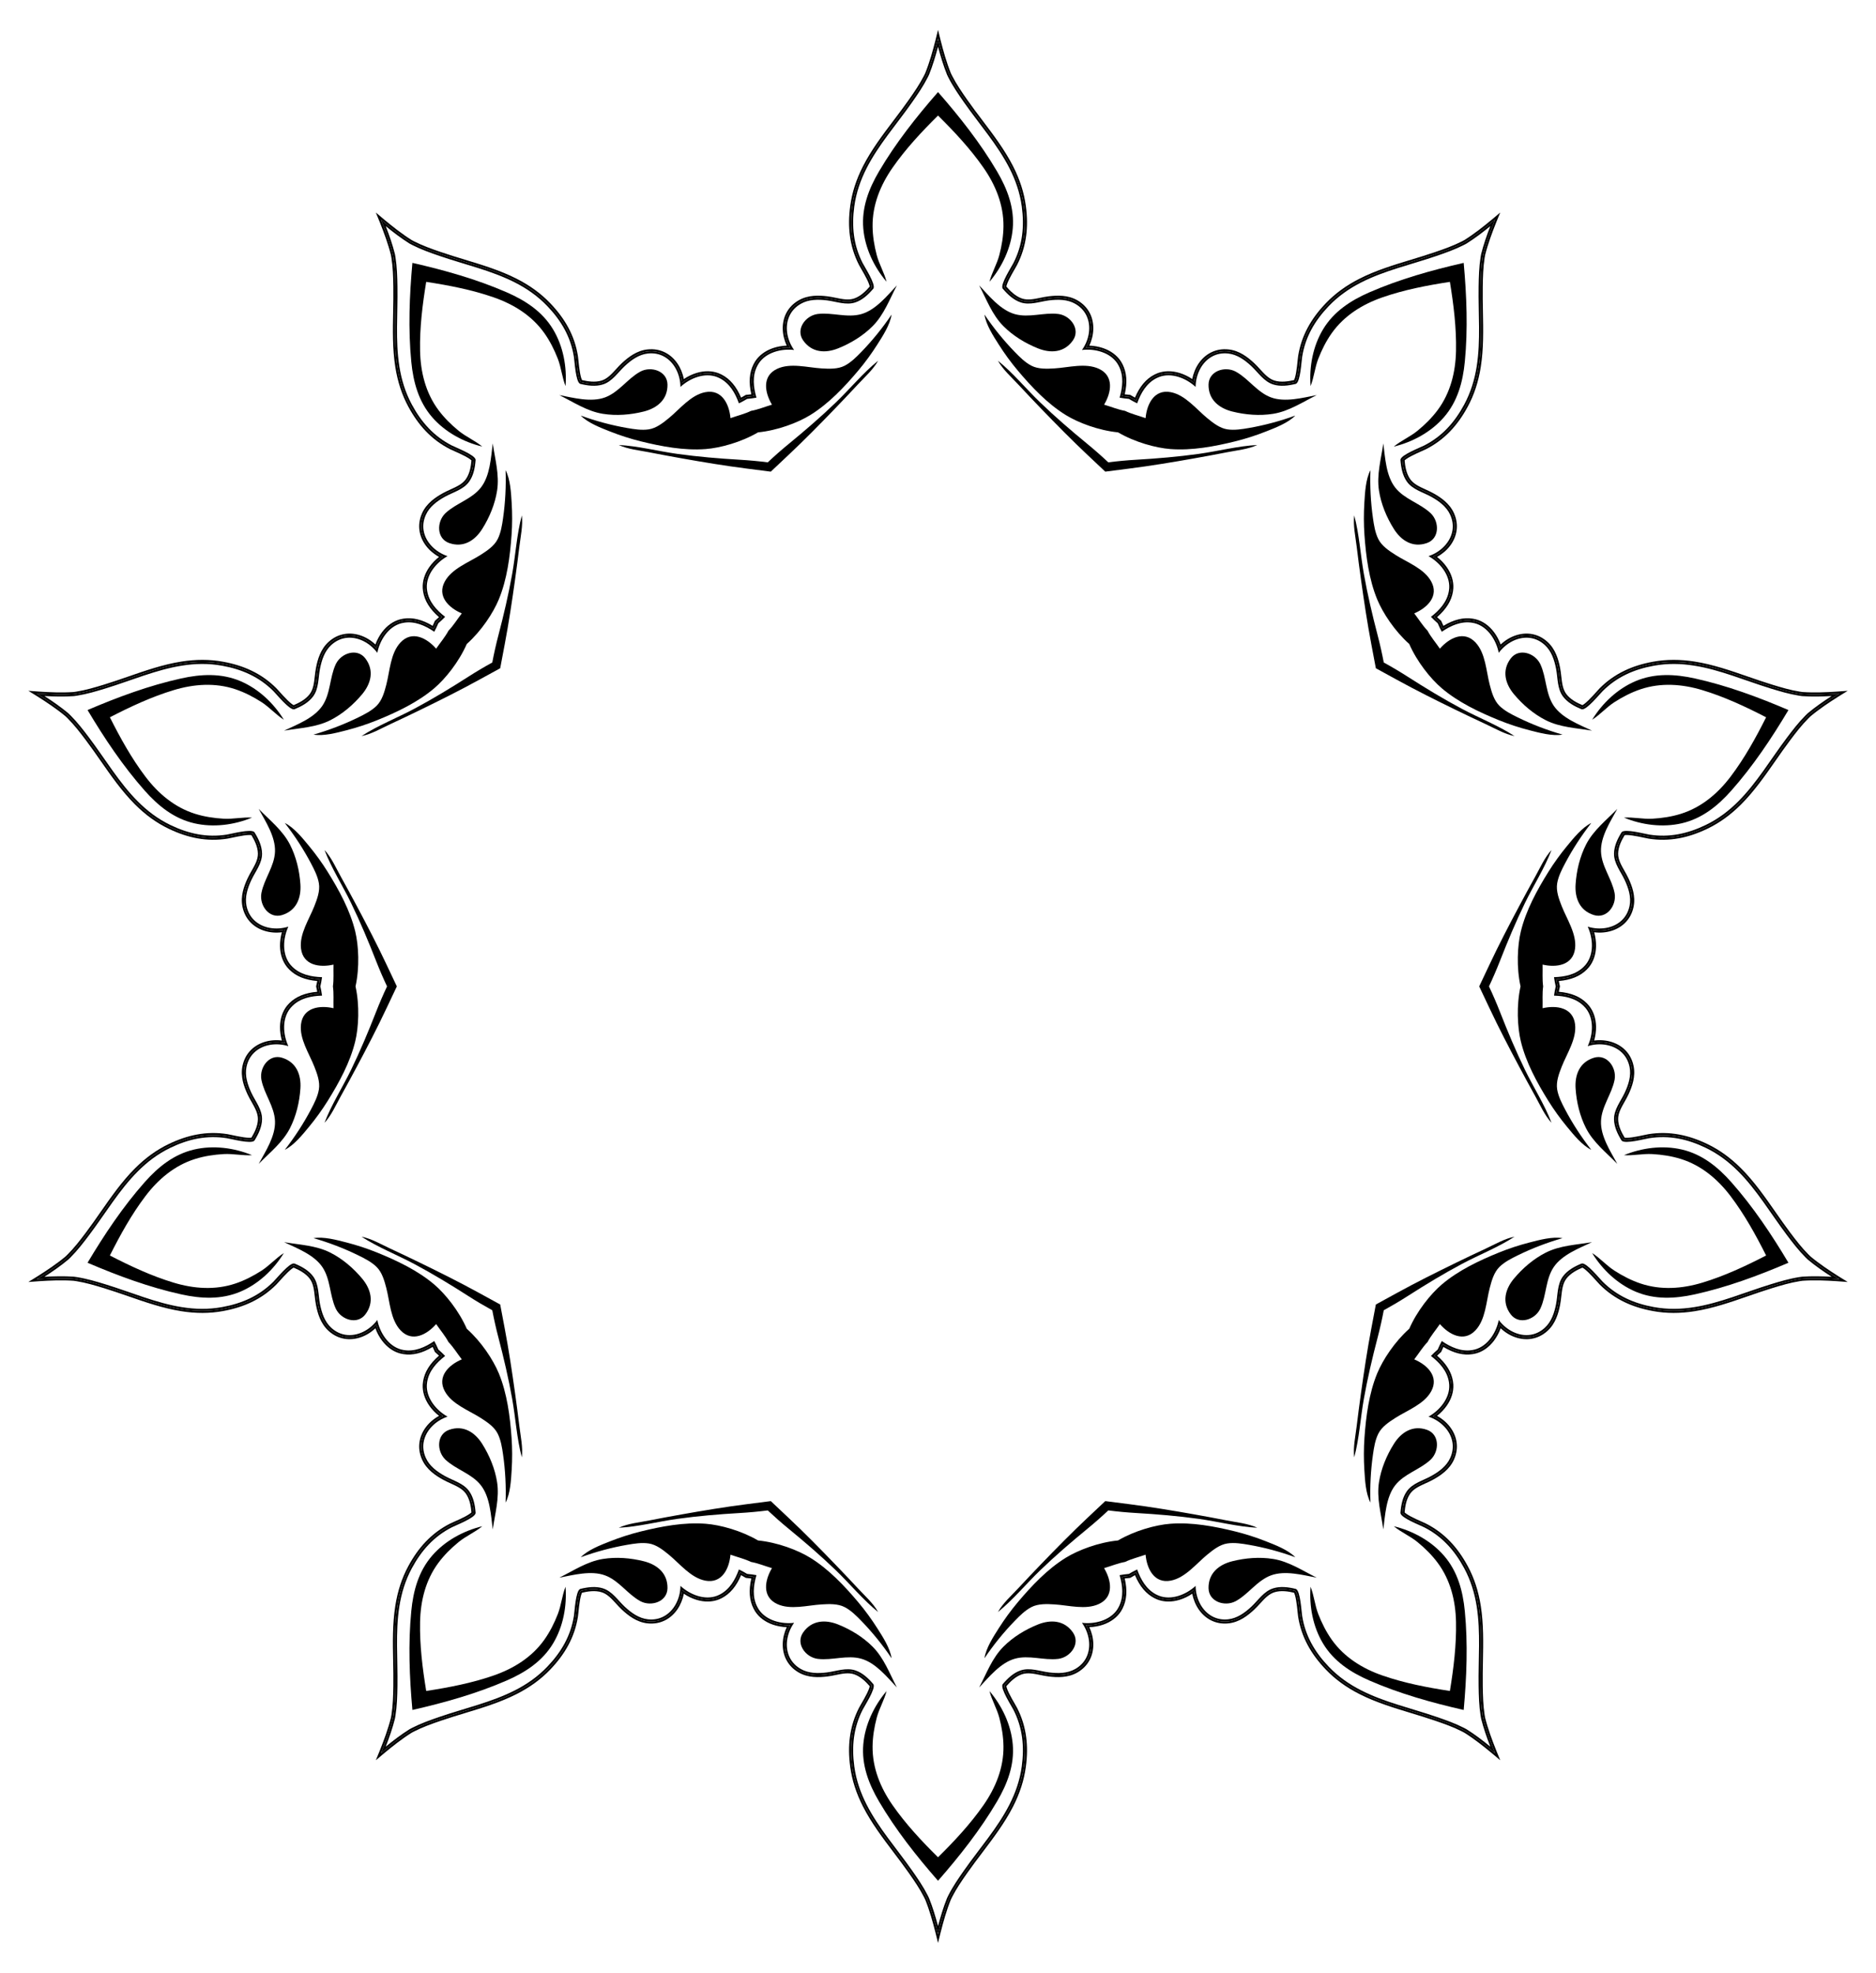 <?xml version="1.0" encoding="UTF-8"?>
<!DOCTYPE svg  PUBLIC '-//W3C//DTD SVG 1.1//EN'  'http://www.w3.org/Graphics/SVG/1.1/DTD/svg11.dtd'>
<svg enable-background="new 0 0 1569.146 1649.897" version="1.1" viewBox="0 0 1569.1 1649.9" xml:space="preserve" xmlns="http://www.w3.org/2000/svg">

	<path d="m363.76 519.21c-0.574 1.396-1.2 2.799-1.877 4.207-8.738-5.268-16.795-7.236-24.538-6.01-0.867 0.137-1.741 0.317-2.599 0.535l-0.036 0.009c-5.798 1.54-11.043 5.256-15.168 10.744-2.286 3.042-4.181 6.583-5.555 10.328-7.236-6.834-16.764-10.227-25.627-8.823-4.983 0.789-9.519 3.007-13.481 6.592-6.822 6.141-9.251 14.898-10.605 21.84-0.45 2.307-0.717 4.684-0.975 6.983-0.624 5.551-1.213 10.795-4.17 14.782-3.473 4.682-9.242 7.548-13.5 9.33-0.565-0.258-2.046-1.122-4.957-3.927-2.48-2.39-5.068-5.28-6.958-7.39-1.107-1.236-1.982-2.213-2.593-2.824-6.113-6.114-12.871-10.906-20.659-14.65-7.155-3.44-15.021-5.911-24.046-7.552-11.057-2.011-22.429-2.039-34.764-0.086-15.203 2.408-30.102 7.569-44.51 12.561-6.53 2.263-13.283 4.602-19.991 6.661-7.829 2.403-15.499 4.662-23.262 5.892-0.815 0.129-1.627 0.246-2.417 0.347-9.82 0.666-19.563 0.222-28.632-0.357-3.032-0.194-6.071-0.418-9.113-0.668 2.608 1.586 5.199 3.191 7.765 4.816 7.678 4.862 15.821 10.23 23.374 16.54 0.579 0.546 1.168 1.118 1.751 1.702 5.558 5.558 10.435 11.894 15.356 18.44 4.216 5.609 8.304 11.47 12.258 17.139 8.722 12.507 17.742 25.44 28.626 36.324 8.831 8.831 18.047 15.492 28.175 20.364 8.267 3.977 16.082 6.601 23.893 8.024 8.501 1.548 16.785 1.643 25.324 0.29 0.854-0.135 2.136-0.411 3.758-0.761 2.769-0.596 6.561-1.413 9.972-1.889 4.004-0.558 5.71-0.387 6.319-0.264 2.397 3.944 5.381 9.654 5.438 15.483 0.049 4.964-2.557 9.553-5.315 14.41-1.142 2.012-2.324 4.092-3.316 6.223-2.986 6.412-6.168 14.925-4.258 23.903 1.099 5.229 3.465 9.69 7.032 13.257 6.345 6.345 16.048 9.2 25.918 7.925-1.09 3.838-1.638 7.817-1.577 11.621 0.111 6.865 2.17 12.953 5.955 17.608l0.024 0.029c0.566 0.681 1.167 1.34 1.788 1.961 5.543 5.543 13.218 8.686 23.384 9.56-0.28 1.538-0.598 3.04-0.955 4.507 0.356 1.467 0.674 2.969 0.955 4.507-10.166 0.874-17.841 4.018-23.384 9.56-0.621 0.621-1.222 1.28-1.788 1.961l-0.024 0.029c-3.785 4.654-5.845 10.743-5.955 17.608-0.061 3.804 0.487 7.783 1.577 11.621-9.871-1.275-19.574 1.58-25.918 7.925-3.567 3.567-5.933 8.027-7.032 13.257-1.909 8.978 1.272 17.49 4.258 23.902 0.992 2.13 2.173 4.211 3.316 6.223 2.758 4.858 5.364 9.446 5.315 14.41-0.057 5.829-3.041 11.539-5.438 15.483-0.609 0.123-2.315 0.295-6.319-0.264-3.412-0.476-7.204-1.293-9.972-1.889-1.622-0.349-2.904-0.625-3.758-0.761-8.539-1.353-16.823-1.258-25.324 0.29-7.811 1.422-15.626 4.047-23.893 8.024-10.128 4.872-19.344 11.533-28.175 20.364-10.884 10.884-19.904 23.817-28.626 36.324-3.953 5.669-8.041 11.531-12.258 17.139-4.921 6.546-9.798 12.882-15.356 18.44-0.583 0.583-1.172 1.155-1.751 1.702-7.553 6.31-15.696 11.678-23.374 16.54-2.567 1.625-5.157 3.23-7.765 4.816 3.042-0.249 6.081-0.474 9.113-0.668 9.069-0.579 18.813-1.023 28.632-0.357 0.789 0.102 1.602 0.218 2.417 0.347 7.763 1.23 15.433 3.488 23.262 5.892 6.708 2.059 13.46 4.398 19.991 6.661 14.408 4.992 29.307 10.153 44.51 12.561 12.335 1.954 23.707 1.925 34.764-0.086 9.025-1.642 16.891-4.112 24.046-7.552 7.788-3.744 14.545-8.537 20.659-14.65 0.612-0.612 1.486-1.588 2.593-2.824 1.889-2.11 4.477-4.999 6.958-7.39 2.911-2.805 4.392-3.669 4.957-3.927 4.257 1.782 10.028 4.647 13.5 9.33 2.957 3.988 3.546 9.231 4.17 14.782 0.258 2.299 0.525 4.677 0.975 6.983 1.353 6.942 3.783 15.699 10.605 21.84 3.963 3.585 8.499 5.803 13.481 6.592 8.863 1.403 18.391-1.989 25.627-8.823 1.375 3.746 3.27 7.287 5.555 10.328 4.125 5.489 9.369 9.204 15.168 10.744l0.036 0.009c0.858 0.218 1.732 0.398 2.599 0.535 7.742 1.226 15.8-0.742 24.538-6.011 0.677 1.409 1.303 2.811 1.877 4.207 1.151 0.977 2.291 2.006 3.422 3.085-7.71 6.682-12.072 13.737-13.299 21.479-0.137 0.867-0.236 1.754-0.294 2.638l-0.002 0.037c-0.327 5.99 1.586 12.127 5.532 17.745 2.187 3.114 4.969 6.01 8.106 8.475-8.735 4.77-14.906 12.783-16.31 21.646-0.789 4.983-0.082 9.982 2.103 14.858 3.732 8.386 11.31 13.402 17.494 16.835 2.054 1.141 4.233 2.129 6.34 3.086 5.087 2.309 9.892 4.489 12.77 8.534 3.38 4.75 4.322 11.123 4.702 15.722-0.42 0.458-1.7 1.599-5.267 3.501-3.04 1.62-6.588 3.188-9.178 4.333-1.518 0.671-2.717 1.201-3.487 1.593-7.704 3.925-14.35 8.87-20.317 15.12-5.483 5.742-10.263 12.459-14.613 20.535-5.33 9.895-8.87 20.701-10.824 33.036-2.408 15.203-2.103 30.968-1.808 46.213 0.134 6.91 0.272 14.055 0.158 21.071-0.134 8.188-0.355 16.181-1.585 23.944-0.129 0.815-0.269 1.624-0.416 2.406-2.401 9.545-5.834 18.674-9.188 27.12-1.121 2.824-2.274 5.645-3.451 8.461 2.314-1.99 4.641-3.958 6.98-5.897 6.997-5.799 14.618-11.886 22.954-17.119 0.698-0.382 1.424-0.765 2.159-1.139 7.003-3.568 14.536-6.249 22.282-8.907 6.637-2.277 13.475-4.353 20.088-6.362 14.59-4.431 29.678-9.012 43.392-16 11.128-5.67 20.311-12.377 28.074-20.503 6.337-6.633 11.248-13.255 15.014-20.244 4.1-7.607 6.75-15.456 8.102-23.995 0.135-0.854 0.269-2.158 0.438-3.809 0.288-2.817 0.684-6.676 1.285-10.068 0.706-3.981 1.397-5.55 1.702-6.091 4.492-1.061 10.844-2.134 16.406-0.387 4.736 1.488 8.295 5.383 12.062 9.508 1.56 1.708 3.174 3.475 4.894 5.076 5.176 4.821 12.288 10.478 21.417 11.436 5.313 0.571 10.286-0.301 14.781-2.591 7.995-4.074 13.709-12.419 15.546-22.201 3.314 2.222 6.928 3.973 10.565 5.091 6.563 2.016 12.99 1.939 18.586-0.223l0.035-0.013c0.822-0.328 1.635-0.696 2.417-1.095 6.984-3.559 12.346-9.887 16.318-19.285 1.376 0.742 2.706 1.508 3.991 2.301 1.505 0.115 3.032 0.276 4.582 0.485-2.31 9.938-1.692 18.21 1.866 25.194 0.399 0.782 0.84 1.558 1.312 2.307l0.02 0.031c3.257 5.038 8.411 8.879 14.906 11.105 3.599 1.234 7.553 1.942 11.54 2.092-4.263 8.993-4.546 19.104-0.472 27.099 2.29 4.495 5.801 8.123 10.435 10.785 7.949 4.59 17.028 4.195 24.048 3.337 2.333-0.285 4.676-0.765 6.943-1.23 5.472-1.122 10.641-2.182 15.347-0.602 5.526 1.855 10.034 6.458 13.045 9.956-0.071 0.617-0.435 2.293-2.203 5.928-1.507 3.098-3.455 6.452-4.878 8.901-0.834 1.435-1.492 2.568-1.885 3.339-3.926 7.703-6.395 15.611-7.55 24.175-1.061 7.868-0.98 16.112 0.248 25.203 1.504 11.138 4.991 21.961 10.661 33.089 6.988 13.715 16.501 26.29 25.701 38.45 4.17 5.512 8.481 11.211 12.512 16.954 4.705 6.703 9.223 13.299 12.792 20.303 0.375 0.735 0.737 1.472 1.077 2.191 3.668 9.133 6.256 18.537 8.508 27.341 0.753 2.943 1.478 5.903 2.181 8.874 0.703-2.97 1.429-5.93 2.181-8.874 2.252-8.804 4.84-18.208 8.508-27.341 0.341-0.719 0.703-1.456 1.077-2.191 3.568-7.003 8.087-13.6 12.792-20.303 4.031-5.743 8.343-11.442 12.512-16.954 9.2-12.16 18.713-24.735 25.701-38.45 5.67-11.128 9.157-21.951 10.661-33.089 1.228-9.091 1.309-17.335 0.248-25.203-1.155-8.564-3.624-16.471-7.55-24.175-0.393-0.77-1.051-1.904-1.885-3.339-1.423-2.449-3.371-5.803-4.878-8.901-1.768-3.635-2.133-5.311-2.203-5.928 3.011-3.498 7.519-8.101 13.045-9.956 4.706-1.58 9.875-0.52 15.347 0.602 2.267 0.465 4.61 0.946 6.943 1.23 7.021 0.858 16.1 1.254 24.048-3.337 4.634-2.661 8.145-6.29 10.435-10.785 4.073-7.995 3.791-18.105-0.472-27.099 3.987-0.15 7.94-0.858 11.54-2.092 6.495-2.226 11.649-6.067 14.906-11.105l0.02-0.031c0.472-0.749 0.914-1.524 1.312-2.307 3.558-6.985 4.176-15.256 1.866-25.194 1.549-0.209 3.076-0.37 4.582-0.485 1.285-0.792 2.615-1.559 3.991-2.301 3.973 9.398 9.334 15.726 16.318 19.285 0.782 0.399 1.595 0.767 2.417 1.095l0.035 0.013c5.596 2.162 12.023 2.239 18.586 0.223 3.637-1.117 7.252-2.868 10.565-5.091 1.837 9.782 7.551 18.127 15.546 22.201 4.495 2.29 9.468 3.162 14.781 2.591 9.129-0.958 16.241-6.615 21.417-11.436 1.72-1.601 3.333-3.368 4.894-5.076 3.768-4.125 7.326-8.02 12.062-9.508 5.561-1.747 11.914-0.674 16.406 0.387 0.305 0.541 0.996 2.111 1.702 6.091 0.602 3.392 0.997 7.25 1.285 10.068 0.169 1.651 0.302 2.955 0.438 3.809 1.352 8.54 4.002 16.388 8.102 23.995 3.766 6.989 8.678 13.611 15.014 20.244 7.763 8.127 16.946 14.833 28.074 20.503 13.715 6.988 28.802 11.57 43.392 16 6.613 2.008 13.451 4.085 20.088 6.362 7.746 2.657 15.279 5.338 22.282 8.907 0.735 0.375 1.461 0.758 2.159 1.139 8.336 5.233 15.957 11.32 22.954 17.119 2.339 1.939 4.666 3.907 6.981 5.897-1.177-2.816-2.33-5.637-3.451-8.461-3.353-8.446-6.787-17.576-9.188-27.12-0.147-0.782-0.287-1.591-0.416-2.406-1.23-7.763-1.451-15.756-1.585-23.944-0.115-7.016 0.024-14.161 0.158-21.071 0.295-15.245 0.6-31.01-1.808-46.213-1.954-12.335-5.495-23.141-10.824-33.036-4.351-8.076-9.13-14.794-14.613-20.535-5.968-6.25-12.614-11.195-20.317-15.12-0.771-0.393-1.97-0.923-3.487-1.593-2.591-1.145-6.138-2.713-9.178-4.333-3.567-1.902-4.847-3.043-5.267-3.501 0.379-4.6 1.321-10.973 4.702-15.722 2.879-4.045 7.683-6.225 12.77-8.534 2.107-0.956 4.285-1.945 6.34-3.086 6.184-3.433 13.762-8.449 17.494-16.835 2.185-4.877 2.892-9.876 2.103-14.858-1.404-8.862-7.575-16.876-16.31-21.646 3.138-2.465 5.92-5.361 8.106-8.475 3.946-5.619 5.858-11.755 5.532-17.745l-0.002-0.037c-0.058-0.883-0.157-1.77-0.294-2.638-1.227-7.742-5.588-14.797-13.299-21.479 1.131-1.08 2.271-2.108 3.421-3.085 0.574-1.396 1.2-2.799 1.877-4.207 8.738 5.268 16.795 7.236 24.538 6.011 0.867-0.137 1.742-0.317 2.599-0.535l0.036-0.009c5.798-1.54 11.043-5.256 15.168-10.744 2.285-3.042 4.181-6.583 5.555-10.328 7.236 6.834 16.764 10.227 25.627 8.823 4.983-0.789 9.519-3.007 13.481-6.592 6.822-6.141 9.251-14.898 10.605-21.84 0.45-2.307 0.717-4.684 0.975-6.983 0.624-5.551 1.213-10.795 4.17-14.782 3.472-4.682 9.242-7.548 13.5-9.33 0.565 0.258 2.046 1.122 4.957 3.927 2.48 2.39 5.068 5.28 6.957 7.39 1.107 1.236 1.982 2.213 2.593 2.824 6.113 6.114 12.871 10.906 20.659 14.65 7.155 3.44 15.02 5.911 24.046 7.552 11.058 2.011 22.429 2.04 34.764 0.086 15.203-2.408 30.102-7.569 44.51-12.561 6.53-2.263 13.283-4.602 19.991-6.661 7.829-2.403 15.499-4.662 23.262-5.892 0.815-0.129 1.627-0.246 2.417-0.347 9.82-0.666 19.563-0.222 28.632 0.357 3.032 0.194 6.071 0.418 9.113 0.668-2.608-1.586-5.199-3.191-7.765-4.816-7.678-4.862-15.821-10.23-23.374-16.54-0.579-0.546-1.168-1.118-1.751-1.702-5.558-5.558-10.435-11.894-15.356-18.44-4.217-5.609-8.304-11.47-12.258-17.139-8.722-12.507-17.742-25.44-28.626-36.324-8.831-8.831-18.047-15.492-28.175-20.364-8.267-3.977-16.082-6.601-23.893-8.024-8.502-1.548-16.785-1.643-25.324-0.29-0.854 0.135-2.136 0.411-3.758 0.761-2.769 0.596-6.561 1.413-9.972 1.889-4.004 0.558-5.71 0.387-6.319 0.264-2.397-3.944-5.381-9.654-5.438-15.483-0.049-4.964 2.557-9.553 5.315-14.41 1.143-2.012 2.324-4.093 3.316-6.223 2.986-6.412 6.168-14.925 4.258-23.902-1.099-5.229-3.465-9.69-7.032-13.257-6.345-6.345-16.048-9.2-25.918-7.925 1.09-3.838 1.638-7.817 1.577-11.621-0.111-6.865-2.17-12.953-5.955-17.608l-0.024-0.029c-0.566-0.68-1.167-1.34-1.788-1.961-5.543-5.543-13.218-8.686-23.384-9.56 0.28-1.538 0.598-3.04 0.955-4.507-0.356-1.467-0.674-2.969-0.955-4.507 10.166-0.874 17.841-4.018 23.384-9.56 0.621-0.621 1.222-1.28 1.788-1.961l0.024-0.029c3.785-4.654 5.845-10.743 5.955-17.608 0.061-3.804-0.487-7.783-1.577-11.621 9.871 1.275 19.574-1.58 25.918-7.925 3.567-3.567 5.933-8.027 7.032-13.257 1.909-8.978-1.272-17.49-4.258-23.903-0.992-2.13-2.173-4.211-3.316-6.223-2.758-4.858-5.364-9.446-5.315-14.41 0.057-5.829 3.041-11.539 5.438-15.483 0.609-0.123 2.315-0.295 6.319 0.264 3.412 0.476 7.204 1.292 9.972 1.889 1.622 0.349 2.904 0.625 3.758 0.761 8.539 1.353 16.823 1.258 25.324-0.29 7.811-1.422 15.626-4.047 23.893-8.024 10.128-4.872 19.344-11.533 28.175-20.364 10.884-10.884 19.904-23.817 28.626-36.324 3.953-5.669 8.041-11.531 12.258-17.139 4.921-6.546 9.798-12.882 15.356-18.44 0.583-0.583 1.172-1.155 1.751-1.702 7.553-6.31 15.696-11.678 23.374-16.54 2.567-1.625 5.157-3.23 7.765-4.816-3.042 0.25-6.081 0.474-9.113 0.668-9.069 0.579-18.813 1.023-28.632 0.357-0.789-0.102-1.602-0.218-2.417-0.347-7.763-1.23-15.434-3.489-23.262-5.892-6.708-2.059-13.46-4.399-19.991-6.661-14.408-4.992-29.307-10.153-44.51-12.561-12.335-1.954-23.706-1.925-34.764 0.086-9.025 1.642-16.891 4.112-24.046 7.552-7.788 3.744-14.545 8.537-20.659 14.65-0.612 0.612-1.486 1.588-2.593 2.824-1.889 2.11-4.477 4.999-6.957 7.39-2.911 2.805-4.392 3.669-4.957 3.927-4.257-1.782-10.028-4.647-13.5-9.33-2.957-3.988-3.546-9.231-4.17-14.782-0.258-2.299-0.525-4.677-0.975-6.983-1.353-6.942-3.783-15.699-10.605-21.84-3.963-3.585-8.499-5.803-13.481-6.592-8.862-1.403-18.391 1.989-25.627 8.823-1.375-3.746-3.27-7.287-5.555-10.328-4.125-5.489-9.369-9.204-15.168-10.744l-0.036-0.009c-0.858-0.218-1.732-0.398-2.599-0.535-7.742-1.226-15.8 0.742-24.538 6.01-0.677-1.409-1.303-2.811-1.877-4.207-1.151-0.977-2.291-2.006-3.421-3.085 7.71-6.682 12.072-13.737 13.299-21.479 0.137-0.867 0.236-1.754 0.294-2.638l0.002-0.037c0.327-5.99-1.586-12.127-5.532-17.745-2.187-3.114-4.969-6.01-8.106-8.475 8.735-4.77 14.906-12.783 16.31-21.646 0.789-4.983 0.082-9.982-2.103-14.858-3.732-8.386-11.31-13.402-17.494-16.835-2.055-1.141-4.233-2.129-6.34-3.086-5.087-2.309-9.892-4.489-12.77-8.534-3.38-4.75-4.322-11.123-4.702-15.722 0.42-0.458 1.7-1.599 5.267-3.501 3.04-1.62 6.588-3.188 9.178-4.333 1.518-0.671 2.717-1.201 3.487-1.593 7.704-3.925 14.35-8.87 20.317-15.12 5.483-5.742 10.263-12.459 14.613-20.535 5.33-9.895 8.87-20.701 10.824-33.036 2.408-15.203 2.103-30.968 1.808-46.213-0.134-6.91-0.272-14.055-0.158-21.071 0.134-8.188 0.355-16.181 1.585-23.944 0.129-0.815 0.269-1.624 0.416-2.406 2.401-9.545 5.834-18.674 9.188-27.12 1.121-2.824 2.274-5.645 3.451-8.461-2.314 1.99-4.641 3.958-6.981 5.897-6.997 5.799-14.618 11.886-22.954 17.119-0.698 0.382-1.424 0.765-2.159 1.139-7.003 3.568-14.536 6.249-22.282 8.907-6.637 2.277-13.475 4.353-20.088 6.362-14.59 4.431-29.678 9.012-43.392 16-11.128 5.67-20.311 12.377-28.074 20.503-6.337 6.633-11.248 13.255-15.014 20.244-4.1 7.607-6.75 15.456-8.102 23.995-0.135 0.854-0.269 2.158-0.438 3.809-0.288 2.817-0.684 6.676-1.285 10.068-0.706 3.981-1.397 5.55-1.702 6.091-4.492 1.061-10.844 2.134-16.406 0.387-4.736-1.488-8.295-5.384-12.062-9.508-1.56-1.708-3.174-3.475-4.894-5.076-5.176-4.821-12.288-10.478-21.417-11.436-5.313-0.571-10.286 0.301-14.781 2.591-7.995 4.074-13.709 12.419-15.546 22.201-3.314-2.222-6.928-3.973-10.565-5.091-6.563-2.016-12.99-1.939-18.586 0.223l-0.035 0.014c-0.822 0.328-1.635 0.696-2.417 1.095-6.984 3.559-12.346 9.887-16.318 19.285-1.376-0.742-2.706-1.508-3.991-2.301-1.505-0.114-3.032-0.276-4.582-0.485 2.31-9.938 1.692-18.209-1.866-25.194-0.399-0.782-0.84-1.558-1.312-2.307l-0.02-0.031c-3.257-5.038-8.411-8.879-14.906-11.105-3.599-1.234-7.553-1.942-11.54-2.092 4.263-8.994 4.546-19.104 0.472-27.099-2.29-4.495-5.801-8.124-10.435-10.785-7.948-4.59-17.028-4.195-24.048-3.337-2.333 0.285-4.676 0.766-6.943 1.23-5.472 1.122-10.641 2.182-15.347 0.602-5.526-1.855-10.034-6.458-13.045-9.956 0.071-0.617 0.435-2.293 2.203-5.928 1.507-3.098 3.455-6.452 4.878-8.901 0.834-1.435 1.492-2.568 1.885-3.339 3.926-7.703 6.395-15.611 7.55-24.175 1.061-7.868 0.98-16.112-0.248-25.203-1.504-11.138-4.991-21.961-10.661-33.089-6.988-13.715-16.501-26.29-25.701-38.45-4.17-5.512-8.481-11.211-12.512-16.954-4.705-6.703-9.223-13.3-12.792-20.303-0.375-0.735-0.737-1.472-1.077-2.191-3.668-9.133-6.256-18.537-8.508-27.341-0.753-2.943-1.478-5.903-2.181-8.874-0.703 2.97-1.428 5.93-2.181 8.874-2.252 8.804-4.84 18.208-8.508 27.341-0.341 0.719-0.703 1.456-1.077 2.191-3.568 7.003-8.087 13.6-12.792 20.303-4.031 5.743-8.343 11.442-12.512 16.954-9.2 12.16-18.713 24.735-25.701 38.45-5.67 11.128-9.157 21.951-10.661 33.089-1.228 9.091-1.309 17.335-0.248 25.203 1.154 8.564 3.624 16.471 7.55 24.175 0.393 0.771 1.051 1.904 1.885 3.339 1.423 2.449 3.371 5.803 4.878 8.901 1.768 3.635 2.133 5.311 2.203 5.928-3.01 3.498-7.519 8.101-13.045 9.956-4.706 1.58-9.875 0.52-15.347-0.602-2.267-0.465-4.61-0.946-6.943-1.23-7.021-0.858-16.1-1.254-24.048 3.337-4.634 2.661-8.145 6.29-10.435 10.785-4.073 7.995-3.791 18.105 0.472 27.099-3.987 0.15-7.94 0.858-11.54 2.092-6.495 2.226-11.649 6.067-14.906 11.105l-0.02 0.031c-0.472 0.749-0.914 1.524-1.312 2.307-3.558 6.985-4.176 15.256-1.866 25.194-1.549 0.209-3.076 0.37-4.582 0.485-1.285 0.792-2.615 1.559-3.991 2.301-3.973-9.398-9.334-15.726-16.318-19.285-0.782-0.399-1.595-0.767-2.417-1.095l-0.035-0.014c-5.596-2.162-12.023-2.239-18.586-0.223-3.637 1.117-7.252 2.868-10.565 5.091-1.837-9.782-7.551-18.127-15.546-22.201-4.495-2.29-9.468-3.162-14.781-2.591-9.129 0.958-16.241 6.615-21.417 11.436-1.72 1.601-3.333 3.368-4.894 5.076-3.768 4.125-7.326 8.02-12.062 9.508-5.561 1.747-11.914 0.674-16.406-0.387-0.306-0.541-0.996-2.111-1.702-6.091-0.602-3.392-0.997-7.25-1.285-10.068-0.169-1.651-0.302-2.955-0.438-3.809-1.352-8.54-4.002-16.388-8.102-23.995-3.766-6.989-8.678-13.611-15.014-20.244-7.763-8.127-16.946-14.833-28.074-20.503-13.715-6.988-28.802-11.57-43.392-16-6.613-2.008-13.451-4.085-20.088-6.362-7.746-2.657-15.279-5.338-22.282-8.907-0.735-0.375-1.461-0.758-2.159-1.139-8.335-5.233-15.957-11.319-22.954-17.119-2.339-1.939-4.666-3.907-6.98-5.897 1.177 2.816 2.33 5.637 3.451 8.461 3.353 8.446 6.787 17.576 9.188 27.12 0.147 0.782 0.287 1.591 0.416 2.406 1.23 7.763 1.451 15.756 1.585 23.944 0.115 7.016-0.024 14.161-0.158 21.071-0.295 15.245-0.6 31.01 1.808 46.213 1.954 12.335 5.495 23.141 10.824 33.036 4.35 8.076 9.13 14.794 14.613 20.535 5.968 6.25 12.614 11.195 20.317 15.12 0.771 0.393 1.969 0.922 3.487 1.593 2.59 1.145 6.138 2.713 9.178 4.333 3.567 1.902 4.847 3.043 5.267 3.501-0.379 4.6-1.321 10.973-4.702 15.722-2.879 4.045-7.683 6.225-12.77 8.534-2.107 0.956-4.285 1.945-6.34 3.086-6.184 3.433-13.762 8.449-17.494 16.835-2.185 4.877-2.892 9.876-2.103 14.858 1.404 8.862 7.575 16.876 16.31 21.646-3.138 2.465-5.92 5.361-8.106 8.475-3.946 5.619-5.858 11.755-5.532 17.745l0.002 0.037c0.058 0.883 0.157 1.77 0.294 2.638 1.227 7.742 5.588 14.797 13.299 21.479-1.131 1.08-2.271 2.108-3.422 3.085zm-333.15 60.761c0.708 0.048 1.415 0.095 2.122 0.14 9.144 0.584 18.974 1.031 28.91 0.353 0.823-0.105 1.669-0.227 2.517-0.361 7.874-1.247 15.607-3.524 23.496-5.946 6.737-2.068 13.504-4.412 20.048-6.68 14.338-4.967 29.164-10.104 44.218-12.488 12.141-1.923 23.325-1.897 34.19 0.08 18.408 3.348 32.326 10.253 43.8 21.729 0.578 0.578 1.438 1.539 2.528 2.756 2.097 2.342 4.969 5.549 7.693 8.096 4.108 3.842 5.461 3.893 5.616 3.883 4.488-1.842 10.884-4.891 14.757-10.114 3.232-4.358 3.846-9.824 4.496-15.61 0.255-2.266 0.518-4.609 0.955-6.848 1.303-6.681 3.625-15.094 10.076-20.901 3.709-3.355 7.948-5.431 12.597-6.168 9.147-1.449 19.074 2.564 26.108 10.344 2.874-9.764 9.899-19.837 20.412-22.63 0.825-0.21 1.648-0.379 2.464-0.508 7.785-1.233 15.968 0.983 24.967 6.772 0.958-1.886 1.826-3.76 2.604-5.625 1.532-1.316 3.047-2.721 4.545-4.215-8.286-6.77-12.923-13.868-14.156-21.653-0.129-0.816-0.222-1.651-0.278-2.501-0.592-10.862 6.817-20.656 15.214-26.406-9.573-4.286-16.457-12.487-17.906-21.634-0.736-4.649-0.072-9.322 1.973-13.886 3.529-7.929 10.813-12.738 16.764-16.041 1.994-1.107 4.142-2.082 6.218-3.024 5.302-2.406 10.311-4.679 13.457-9.1 3.77-5.298 4.694-12.323 5.059-17.16-0.039-0.151-0.505-1.421-5.429-4.141-3.265-1.804-7.202-3.544-10.077-4.815-1.494-0.66-2.673-1.182-3.402-1.553-14.46-7.367-25.328-18.47-34.2-34.942-5.237-9.722-8.718-20.35-10.641-32.492-2.384-15.054-2.081-30.741-1.787-45.912 0.134-6.925 0.273-14.085 0.158-21.131-0.135-8.251-0.359-16.31-1.606-24.183-0.134-0.848-0.28-1.69-0.434-2.505-2.426-9.659-5.888-18.87-9.27-27.386-0.261-0.658-0.524-1.317-0.789-1.974 0.544 0.455 1.089 0.909 1.634 1.361 7.054 5.847 14.744 11.987 23.181 17.279 0.728 0.399 1.484 0.798 2.249 1.187 7.103 3.619 14.698 6.322 22.503 9 6.665 2.287 13.518 4.368 20.146 6.38 14.519 4.409 29.533 8.968 43.113 15.887 10.953 5.581 19.985 12.175 27.613 20.16 12.924 13.529 20.126 27.295 22.664 43.324 0.128 0.807 0.259 2.091 0.425 3.715 0.32 3.127 0.758 7.41 1.465 11.072 1.065 5.523 2.13 6.359 2.261 6.443 4.713 1.148 11.68 2.44 17.884 0.491 5.176-1.626 8.886-5.687 12.813-9.986 1.538-1.683 3.128-3.424 4.798-4.979 4.981-4.639 11.805-10.08 20.436-10.987 4.973-0.534 9.623 0.278 13.816 2.415 8.252 4.204 13.924 13.286 15.042 23.714 8.064-6.21 19.668-10.23 29.816-6.31 0.791 0.315 1.556 0.662 2.292 1.037 7.023 3.579 12.341 10.182 16.219 20.154 1.884-0.963 3.687-1.969 5.413-3.02 2.014-0.164 4.064-0.41 6.154-0.739-2.724-10.347-2.304-18.815 1.275-25.838 0.375-0.736 0.791-1.466 1.245-2.186 5.905-9.136 17.656-12.704 27.83-12.42-5.226-9.094-5.974-19.775-1.77-28.027 2.137-4.194 5.421-7.584 9.758-10.075 7.516-4.341 16.235-3.95 22.991-3.124 2.264 0.277 4.574 0.75 6.808 1.208 5.704 1.17 11.092 2.275 16.236 0.548 6.164-2.07 11.041-7.21 14.179-10.909 0.057-0.145 0.427-1.447-1.958-6.541-1.581-3.378-3.744-7.101-5.323-9.819-0.82-1.412-1.468-2.527-1.84-3.256-7.369-14.459-9.634-29.83-7.13-48.371 1.478-10.944 4.909-21.588 10.49-32.541 6.919-13.58 16.386-26.093 25.541-38.194 4.179-5.524 8.5-11.235 12.548-17.003 4.741-6.755 9.296-13.406 12.915-20.509 0.39-0.765 0.767-1.532 1.121-2.282 3.715-9.24 6.327-18.727 8.598-27.604 0.175-0.686 0.349-1.373 0.522-2.061 0.173 0.688 0.347 1.375 0.522 2.061 2.27 8.877 4.883 18.364 8.598 27.604 0.354 0.75 0.732 1.518 1.121 2.282 3.619 7.103 8.175 13.754 12.915 20.509 4.048 5.768 8.369 11.48 12.548 17.003 9.155 12.101 18.621 24.614 25.541 38.194 5.581 10.953 9.012 21.597 10.49 32.541 2.504 18.542 0.238 33.912-7.13 48.371-0.371 0.728-1.019 1.843-1.84 3.256-1.579 2.718-3.742 6.44-5.323 9.819-2.385 5.094-2.015 6.396-1.958 6.541 3.138 3.699 8.015 8.839 14.179 10.909 5.143 1.727 10.531 0.622 16.236-0.548 2.234-0.458 4.543-0.932 6.808-1.208 6.756-0.826 15.475-1.217 22.991 3.124 4.337 2.491 7.622 5.881 9.758 10.075 4.204 8.252 3.456 18.933-1.77 28.027 10.174-0.284 21.925 3.284 27.83 12.42 0.455 0.72 0.87 1.45 1.245 2.186 3.578 7.023 3.999 15.491 1.275 25.838 2.09 0.328 4.14 0.575 6.154 0.739 1.726 1.051 3.529 2.057 5.413 3.02 3.878-9.972 9.196-16.576 16.219-20.154 0.737-0.375 1.502-0.722 2.292-1.037 10.148-3.92 21.752 0.1 29.816 6.31 1.118-10.429 6.79-19.51 15.042-23.714 4.194-2.137 8.844-2.949 13.816-2.415 8.632 0.906 15.456 6.347 20.436 10.987 1.67 1.555 3.26 3.296 4.798 4.979 3.927 4.299 7.637 8.36 12.813 9.986 6.204 1.949 13.17 0.656 17.884-0.491 0.131-0.084 1.196-0.92 2.261-6.443 0.707-3.662 1.145-7.945 1.465-11.072 0.167-1.625 0.298-2.908 0.425-3.715 2.538-16.029 9.739-29.795 22.664-43.324 7.628-7.985 16.66-14.58 27.613-20.16 13.58-6.919 28.594-11.478 43.113-15.887 6.627-2.012 13.48-4.093 20.146-6.38 7.806-2.678 15.4-5.381 22.503-9 0.765-0.39 1.521-0.789 2.249-1.187 8.437-5.292 16.127-11.432 23.181-17.279 0.545-0.452 1.09-0.906 1.634-1.361-0.265 0.658-0.528 1.316-0.789 1.974-3.381 8.516-6.844 17.727-9.27 27.386-0.154 0.815-0.3 1.658-0.434 2.505-1.247 7.874-1.471 15.932-1.606 24.183-0.115 7.046 0.024 14.206 0.158 21.131 0.293 15.171 0.597 30.859-1.787 45.912-1.923 12.141-5.404 22.769-10.641 32.492-8.873 16.472-19.74 27.576-34.2 34.942-0.729 0.371-1.908 0.892-3.402 1.553-2.875 1.271-6.813 3.011-10.077 4.815-4.924 2.72-5.39 3.99-5.429 4.141 0.365 4.837 1.289 11.862 5.059 17.16 3.146 4.42 8.154 6.693 13.457 9.1 2.076 0.943 4.223 1.917 6.218 3.024 5.951 3.303 13.235 8.112 16.764 16.041 2.045 4.564 2.709 9.238 1.973 13.886-1.449 9.147-8.333 17.348-17.906 21.634 8.398 5.75 15.807 15.544 15.214 26.406-0.055 0.85-0.149 1.684-0.278 2.501-1.233 7.785-5.87 14.883-14.156 21.653 1.498 1.494 3.012 2.898 4.545 4.215 0.778 1.864 1.646 3.738 2.604 5.625 8.999-5.788 17.182-8.005 24.967-6.772 0.816 0.129 1.639 0.299 2.464 0.508 10.513 2.793 17.539 12.866 20.412 22.63 7.034-7.78 16.961-11.793 26.108-10.344 4.649 0.736 8.888 2.812 12.597 6.168 6.451 5.807 8.773 14.22 10.076 20.901 0.437 2.239 0.7 4.582 0.955 6.848 0.65 5.787 1.264 11.252 4.496 15.61 3.873 5.223 10.269 8.273 14.757 10.114 0.155 0.009 1.508-0.041 5.616-3.883 2.724-2.547 5.596-5.755 7.693-8.096 1.09-1.216 1.95-2.177 2.528-2.756 11.475-11.476 25.393-18.38 43.8-21.729 10.865-1.976 22.048-2.002 34.19-0.08 15.054 2.384 29.88 7.521 44.218 12.488 6.545 2.267 13.312 4.612 20.048 6.68 7.889 2.421 15.622 4.699 23.496 5.946 0.848 0.134 1.694 0.256 2.517 0.361 9.936 0.678 19.766 0.231 28.91-0.353 0.707-0.045 1.414-0.092 2.122-0.14-0.601 0.377-1.201 0.754-1.799 1.133-7.741 4.902-15.956 10.319-23.596 16.707-0.604 0.569-1.217 1.165-1.824 1.772-5.637 5.637-10.555 12.025-15.514 18.621-4.235 5.633-8.331 11.507-12.293 17.188-8.68 12.446-17.655 25.316-28.432 36.093-8.692 8.692-17.755 15.244-27.707 20.032-16.86 8.111-32.178 10.706-48.207 8.166-0.807-0.128-2.068-0.4-3.665-0.744-3.073-0.662-7.282-1.568-10.983-2.028-5.582-0.694-6.706 0.06-6.826 0.159-2.548 4.128-5.93 10.354-5.993 16.856-0.053 5.425 2.663 10.208 5.538 15.272 1.126 1.983 2.29 4.033 3.253 6.101 2.873 6.17 5.939 14.342 4.134 22.831-1.029 4.894-3.238 9.066-6.566 12.394-6.549 6.548-16.938 9.137-27.202 6.978 3.414 9.588 3.651 21.867-3.212 30.306-0.544 0.655-1.11 1.275-1.695 1.86-5.574 5.574-13.497 8.591-24.179 9.197 0.334 2.089 0.733 4.115 1.199 6.081-0.466 1.966-0.865 3.992-1.199 6.081 10.683 0.606 18.606 3.623 24.179 9.197 0.585 0.584 1.15 1.205 1.695 1.86 6.864 8.44 6.627 20.718 3.212 30.306 10.264-2.16 20.654 0.429 27.202 6.978 3.328 3.328 5.538 7.5 6.566 12.394 1.806 8.489-1.261 16.661-4.134 22.831-0.963 2.068-2.127 4.118-3.253 6.101-2.875 5.064-5.591 9.847-5.538 15.272 0.064 6.502 3.445 12.729 5.993 16.856 0.12 0.099 1.244 0.853 6.826 0.159 3.701-0.46 7.91-1.366 10.983-2.028 1.596-0.344 2.857-0.615 3.665-0.744 16.029-2.54 31.347 0.056 48.207 8.166 9.951 4.787 19.014 11.34 27.707 20.032 10.777 10.777 19.753 23.647 28.432 36.093 3.962 5.681 8.059 11.556 12.293 17.188 4.959 6.596 9.877 12.984 15.514 18.621 0.607 0.607 1.22 1.203 1.824 1.772 7.64 6.388 15.855 11.805 23.596 16.707 0.598 0.379 1.198 0.757 1.799 1.133-0.708-0.048-1.415-0.095-2.122-0.14-9.144-0.584-18.974-1.031-28.91-0.353-0.823 0.105-1.669 0.227-2.517 0.361-7.874 1.247-15.607 3.524-23.496 5.946-6.737 2.068-13.504 4.412-20.048 6.68-14.338 4.967-29.164 10.104-44.218 12.488-12.141 1.923-23.325 1.897-34.19-0.08-18.408-3.348-32.326-10.253-43.8-21.729-0.578-0.578-1.438-1.539-2.528-2.756-2.097-2.342-4.969-5.549-7.693-8.096-4.108-3.842-5.461-3.893-5.616-3.883-4.487 1.842-10.883 4.891-14.757 10.114-3.232 4.358-3.846 9.824-4.496 15.61-0.255 2.266-0.518 4.609-0.955 6.848-1.303 6.681-3.625 15.094-10.076 20.901-3.709 3.355-7.948 5.431-12.597 6.168-9.147 1.449-19.074-2.564-26.108-10.344-2.874 9.764-9.899 19.836-20.412 22.63-0.825 0.21-1.648 0.379-2.464 0.508-7.785 1.233-15.968-0.983-24.967-6.772-0.958 1.886-1.826 3.76-2.604 5.625-1.532 1.316-3.047 2.721-4.545 4.215 8.286 6.77 12.923 13.868 14.156 21.653 0.129 0.816 0.222 1.651 0.278 2.501 0.592 10.862-6.817 20.656-15.214 26.406 9.573 4.286 16.457 12.487 17.906 21.634 0.736 4.649 0.072 9.322-1.973 13.886-3.529 7.929-10.813 12.738-16.764 16.041-1.995 1.107-4.142 2.082-6.218 3.024-5.303 2.406-10.311 4.679-13.457 9.1-3.771 5.298-4.694 12.323-5.059 17.16 0.039 0.151 0.505 1.421 5.429 4.141 3.265 1.804 7.202 3.544 10.077 4.815 1.494 0.66 2.673 1.182 3.402 1.552 14.46 7.367 25.328 18.47 34.2 34.942 5.237 9.722 8.718 20.35 10.641 32.492 2.384 15.054 2.081 30.742 1.787 45.912-0.134 6.925-0.273 14.085-0.158 21.132 0.135 8.251 0.359 16.31 1.606 24.183 0.134 0.848 0.28 1.69 0.434 2.506 2.426 9.659 5.888 18.87 9.27 27.386 0.262 0.658 0.524 1.317 0.789 1.974-0.544-0.455-1.089-0.909-1.634-1.361-7.054-5.847-14.744-11.987-23.181-17.279-0.728-0.398-1.484-0.798-2.249-1.187-7.103-3.619-14.698-6.322-22.503-9-6.665-2.287-13.518-4.368-20.146-6.38-14.519-4.409-29.533-8.968-43.113-15.888-10.953-5.581-19.985-12.175-27.613-20.16-12.924-13.529-20.126-27.295-22.664-43.324-0.128-0.807-0.259-2.091-0.425-3.715-0.32-3.127-0.758-7.41-1.465-11.072-1.065-5.523-2.13-6.359-2.261-6.443-4.713-1.148-11.68-2.44-17.884-0.491-5.176 1.626-8.886 5.687-12.813 9.986-1.538 1.683-3.128 3.424-4.798 4.979-4.981 4.639-11.805 10.08-20.436 10.987-4.973 0.534-9.623-0.278-13.816-2.415-8.252-4.205-13.924-13.286-15.042-23.714-8.064 6.21-19.668 10.23-29.816 6.31-0.791-0.315-1.556-0.662-2.292-1.037-7.023-3.579-12.341-10.182-16.219-20.154-1.884 0.963-3.687 1.969-5.413 3.02-2.014 0.164-4.064 0.41-6.154 0.739 2.724 10.347 2.304 18.815-1.275 25.838-0.375 0.737-0.791 1.467-1.245 2.187-5.905 9.136-17.656 12.704-27.83 12.42 5.226 9.094 5.974 19.775 1.77 28.027-2.137 4.194-5.421 7.584-9.758 10.075-7.516 4.341-16.235 3.95-22.991 3.124-2.264-0.277-4.574-0.75-6.808-1.208-5.704-1.17-11.092-2.275-16.236-0.548-6.164 2.07-11.041 7.21-14.179 10.909-0.057 0.145-0.427 1.447 1.958 6.541 1.581 3.378 3.744 7.101 5.323 9.819 0.82 1.412 1.468 2.527 1.84 3.256 7.368 14.459 9.634 29.83 7.13 48.371-1.478 10.944-4.909 21.588-10.49 32.541-6.919 13.58-16.386 26.093-25.541 38.194-4.179 5.524-8.5 11.235-12.548 17.003-4.741 6.755-9.296 13.406-12.915 20.509-0.39 0.765-0.767 1.532-1.121 2.282-3.715 9.24-6.327 18.727-8.598 27.604-0.175 0.686-0.349 1.373-0.522 2.061-0.173-0.688-0.347-1.375-0.522-2.061-2.27-8.877-4.883-18.364-8.598-27.604-0.354-0.75-0.732-1.518-1.121-2.282-3.619-7.103-8.175-13.754-12.915-20.509-4.048-5.768-8.369-11.48-12.548-17.003-9.155-12.101-18.621-24.614-25.541-38.194-5.581-10.953-9.012-21.597-10.49-32.541-2.504-18.542-0.238-33.912 7.13-48.371 0.371-0.728 1.019-1.843 1.84-3.256 1.579-2.718 3.742-6.44 5.323-9.819 2.385-5.095 2.015-6.396 1.958-6.541-3.138-3.699-8.015-8.839-14.179-10.909-5.143-1.727-10.531-0.622-16.236 0.548-2.234 0.458-4.543 0.932-6.808 1.208-6.756 0.826-15.475 1.217-22.991-3.124-4.337-2.491-7.622-5.881-9.758-10.075-4.205-8.252-3.456-18.933 1.77-28.027-10.174 0.284-21.925-3.284-27.83-12.42-0.455-0.72-0.87-1.45-1.245-2.187-3.579-7.023-3.999-15.491-1.275-25.838-2.09-0.328-4.14-0.575-6.154-0.739-1.726-1.051-3.529-2.057-5.413-3.02-3.878 9.972-9.196 16.576-16.219 20.154-0.736 0.375-1.502 0.722-2.292 1.037-10.148 3.92-21.752-0.1-29.816-6.31-1.118 10.429-6.791 19.51-15.042 23.714-4.194 2.137-8.844 2.949-13.816 2.415-8.632-0.906-15.456-6.347-20.436-10.987-1.67-1.555-3.26-3.296-4.798-4.979-3.927-4.299-7.637-8.36-12.813-9.986-6.204-1.949-13.17-0.656-17.884 0.491-0.131 0.084-1.196 0.92-2.261 6.443-0.707 3.662-1.145 7.945-1.465 11.072-0.167 1.625-0.298 2.908-0.425 3.715-2.538 16.029-9.739 29.795-22.664 43.324-7.628 7.985-16.66 14.58-27.613 20.16-13.58 6.919-28.594 11.478-43.113 15.888-6.627 2.013-13.48 4.093-20.146 6.38-7.806 2.678-15.4 5.381-22.503 9-0.765 0.39-1.521 0.789-2.249 1.187-8.437 5.292-16.127 11.431-23.181 17.279-0.545 0.452-1.09 0.906-1.634 1.361 0.265-0.658 0.528-1.316 0.789-1.974 3.381-8.516 6.844-17.727 9.27-27.386 0.154-0.815 0.3-1.658 0.434-2.506 1.247-7.874 1.471-15.932 1.606-24.183 0.115-7.046-0.024-14.206-0.158-21.132-0.293-15.171-0.597-30.859 1.787-45.912 1.923-12.141 5.404-22.769 10.641-32.492 8.873-16.472 19.74-27.575 34.2-34.942 0.729-0.371 1.908-0.892 3.402-1.552 2.875-1.271 6.813-3.011 10.077-4.815 4.924-2.72 5.39-3.99 5.429-4.141-0.365-4.837-1.289-11.862-5.059-17.16-3.146-4.42-8.154-6.693-13.457-9.1-2.076-0.943-4.223-1.917-6.218-3.024-5.951-3.303-13.235-8.112-16.764-16.041-2.045-4.564-2.709-9.238-1.973-13.886 1.449-9.147 8.333-17.348 17.906-21.634-8.398-5.75-15.807-15.544-15.214-26.406 0.056-0.85 0.148-1.684 0.278-2.501 1.233-7.785 5.87-14.883 14.156-21.653-1.498-1.494-3.012-2.898-4.545-4.215-0.778-1.864-1.646-3.738-2.604-5.625-8.999 5.788-17.182 8.005-24.967 6.772-0.816-0.129-1.639-0.299-2.464-0.508-10.514-2.793-17.539-12.866-20.412-22.63-7.034 7.78-16.961 11.793-26.108 10.344-4.649-0.736-8.888-2.812-12.597-6.168-6.451-5.807-8.773-14.22-10.076-20.901-0.437-2.239-0.7-4.582-0.955-6.848-0.65-5.787-1.264-11.252-4.496-15.61-3.873-5.223-10.269-8.273-14.757-10.114-0.155-0.009-1.508 0.041-5.616 3.883-2.724 2.547-5.596 5.755-7.693 8.096-1.09 1.216-1.95 2.177-2.528 2.756-11.475 11.476-25.393 18.38-43.8 21.729-10.865 1.976-22.048 2.002-34.19 0.08-15.054-2.384-29.88-7.521-44.218-12.488-6.545-2.267-13.312-4.612-20.048-6.68-7.889-2.421-15.622-4.699-23.496-5.946-0.848-0.134-1.694-0.256-2.517-0.361-9.936-0.678-19.766-0.231-28.91 0.353-0.707 0.045-1.414 0.092-2.122 0.14 0.601-0.377 1.201-0.754 1.799-1.133 7.741-4.902 15.956-10.319 23.596-16.707 0.604-0.569 1.217-1.165 1.824-1.772 5.637-5.637 10.555-12.025 15.514-18.621 4.235-5.633 8.331-11.507 12.293-17.188 8.68-12.446 17.655-25.316 28.432-36.093 8.692-8.692 17.755-15.244 27.707-20.032 16.86-8.111 32.178-10.706 48.207-8.166 0.807 0.128 2.068 0.4 3.665 0.744 3.073 0.662 7.282 1.568 10.983 2.028 5.582 0.694 6.706-0.06 6.826-0.159 2.548-4.128 5.93-10.354 5.994-16.856 0.053-5.425-2.663-10.208-5.538-15.272-1.126-1.983-2.29-4.033-3.253-6.101-2.873-6.17-5.939-14.342-4.134-22.831 1.029-4.894 3.238-9.066 6.566-12.394 6.548-6.548 16.938-9.137 27.202-6.978-3.414-9.588-3.651-21.867 3.212-30.306 0.544-0.655 1.11-1.276 1.695-1.86 5.574-5.574 13.497-8.591 24.179-9.197-0.334-2.089-0.733-4.115-1.199-6.081 0.466-1.966 0.865-3.992 1.199-6.081-10.683-0.607-18.606-3.623-24.179-9.197-0.584-0.585-1.15-1.205-1.695-1.86-6.864-8.44-6.626-20.718-3.212-30.306-10.264 2.16-20.654-0.429-27.202-6.978-3.328-3.328-5.538-7.5-6.566-12.394-1.806-8.489 1.261-16.661 4.134-22.831 0.963-2.068 2.127-4.118 3.253-6.101 2.875-5.064 5.591-9.847 5.538-15.272-0.064-6.502-3.446-12.729-5.994-16.856-0.12-0.099-1.244-0.853-6.826-0.159-3.701 0.46-7.91 1.366-10.983 2.028-1.597 0.344-2.857 0.615-3.665 0.744-16.029 2.54-31.347-0.056-48.207-8.166-9.951-4.787-19.014-11.34-27.707-20.032-10.777-10.777-19.753-23.647-28.432-36.093-3.962-5.681-8.059-11.556-12.293-17.188-4.959-6.596-9.877-12.984-15.514-18.621-0.607-0.607-1.22-1.203-1.824-1.772-7.64-6.388-15.855-11.805-23.596-16.707-0.598-0.379-1.198-0.757-1.799-1.133z"/>
	<path d="m365.19 520.25c-0.778 1.864-1.646 3.738-2.604 5.625-8.999-5.788-17.182-8.005-24.967-6.772-0.816 0.129-1.639 0.299-2.464 0.508-10.514 2.793-17.539 12.866-20.412 22.63-7.034-7.78-16.961-11.793-26.108-10.344-4.649 0.736-8.888 2.812-12.597 6.168-6.451 5.807-8.773 14.22-10.076 20.901-0.437 2.239-0.7 4.582-0.955 6.848-0.65 5.787-1.264 11.252-4.496 15.61-3.873 5.223-10.269 8.273-14.757 10.114-0.155 0.009-1.508-0.041-5.616-3.883-2.724-2.547-5.596-5.755-7.693-8.096-1.09-1.216-1.95-2.177-2.528-2.756-11.475-11.476-25.393-18.38-43.8-21.729-10.865-1.976-22.048-2.002-34.19-0.08-15.054 2.384-29.88 7.521-44.218 12.488-6.545 2.267-13.312 4.612-20.048 6.68-7.889 2.421-15.622 4.699-23.496 5.946-0.848 0.134-1.694 0.256-2.517 0.361-9.936 0.678-19.766 0.231-28.91-0.353-0.707-0.045-1.414-0.092-2.122-0.14 0.601 0.377 1.201 0.754 1.799 1.133 7.741 4.902 15.956 10.319 23.596 16.707 0.604 0.569 1.217 1.165 1.824 1.772 5.637 5.637 10.555 12.025 15.514 18.621 4.235 5.633 8.331 11.507 12.293 17.188 8.68 12.446 17.655 25.316 28.432 36.093 8.692 8.692 17.755 15.244 27.707 20.032 16.86 8.111 32.178 10.706 48.207 8.166 0.807-0.128 2.068-0.4 3.665-0.744 3.073-0.662 7.282-1.568 10.983-2.028 5.582-0.694 6.706 0.06 6.826 0.159 2.548 4.128 5.93 10.354 5.994 16.856 0.053 5.425-2.663 10.208-5.538 15.272-1.126 1.983-2.29 4.033-3.253 6.101-2.873 6.17-5.939 14.342-4.134 22.831 1.029 4.894 3.238 9.066 6.566 12.394 6.548 6.548 16.938 9.137 27.202 6.978-3.414 9.588-3.651 21.867 3.212 30.306 0.544 0.655 1.11 1.275 1.695 1.86 5.574 5.574 13.497 8.591 24.179 9.197-0.334 2.089-0.733 4.115-1.199 6.081 0.466 1.966 0.865 3.992 1.199 6.081-10.683 0.606-18.606 3.623-24.179 9.197-0.584 0.584-1.15 1.205-1.695 1.86-6.864 8.44-6.626 20.718-3.212 30.306-10.264-2.16-20.654 0.429-27.202 6.978-3.328 3.328-5.538 7.5-6.566 12.394-1.806 8.489 1.261 16.661 4.134 22.831 0.963 2.068 2.127 4.118 3.253 6.101 2.875 5.064 5.591 9.847 5.538 15.272-0.064 6.502-3.446 12.729-5.994 16.856-0.12 0.099-1.244 0.853-6.826 0.159-3.701-0.46-7.91-1.366-10.983-2.028-1.597-0.344-2.857-0.615-3.665-0.744-16.029-2.54-31.347 0.056-48.207 8.166-9.951 4.787-19.014 11.34-27.707 20.032-10.777 10.777-19.753 23.647-28.432 36.093-3.962 5.681-8.059 11.556-12.293 17.188-4.959 6.596-9.877 12.984-15.514 18.621-0.607 0.607-1.22 1.203-1.824 1.772-7.64 6.388-15.855 11.805-23.596 16.707-0.598 0.379-1.198 0.757-1.799 1.133 0.708-0.048 1.415-0.095 2.122-0.14 9.144-0.584 18.974-1.031 28.91-0.353 0.823 0.105 1.669 0.227 2.517 0.361 7.874 1.247 15.607 3.524 23.496 5.946 6.737 2.068 13.504 4.412 20.048 6.68 14.338 4.967 29.164 10.104 44.218 12.488 12.141 1.923 23.325 1.897 34.19-0.08 18.408-3.348 32.326-10.253 43.8-21.729 0.578-0.578 1.438-1.539 2.528-2.756 2.097-2.342 4.969-5.549 7.693-8.096 4.108-3.842 5.461-3.893 5.616-3.883 4.488 1.842 10.884 4.891 14.757 10.114 3.232 4.358 3.846 9.824 4.496 15.61 0.255 2.266 0.518 4.609 0.955 6.848 1.303 6.681 3.625 15.094 10.076 20.901 3.709 3.355 7.948 5.431 12.597 6.168 9.147 1.449 19.074-2.564 26.108-10.344 2.874 9.764 9.899 19.836 20.412 22.63 0.825 0.21 1.648 0.379 2.464 0.508 7.785 1.233 15.968-0.983 24.967-6.772 0.958 1.886 1.826 3.76 2.604 5.625 1.532 1.316 3.047 2.721 4.545 4.215-8.286 6.77-12.923 13.868-14.156 21.653-0.129 0.816-0.222 1.651-0.278 2.501-0.592 10.862 6.817 20.656 15.214 26.406-9.573 4.286-16.457 12.487-17.906 21.634-0.736 4.649-0.072 9.322 1.973 13.886 3.529 7.929 10.813 12.738 16.764 16.041 1.994 1.107 4.142 2.082 6.218 3.024 5.302 2.406 10.311 4.679 13.457 9.1 3.77 5.298 4.694 12.323 5.059 17.16-0.039 0.151-0.505 1.421-5.429 4.141-3.265 1.804-7.202 3.544-10.077 4.815-1.494 0.66-2.673 1.182-3.402 1.552-14.46 7.367-25.328 18.47-34.2 34.942-5.237 9.722-8.718 20.35-10.641 32.492-2.384 15.054-2.081 30.742-1.787 45.912 0.134 6.925 0.273 14.085 0.158 21.132-0.135 8.251-0.359 16.31-1.606 24.183-0.134 0.848-0.28 1.69-0.434 2.506-2.426 9.659-5.888 18.87-9.27 27.386-0.261 0.658-0.524 1.317-0.789 1.974 0.544-0.455 1.089-0.909 1.634-1.361 7.054-5.847 14.744-11.987 23.181-17.279 0.728-0.398 1.484-0.798 2.249-1.187 7.103-3.619 14.698-6.322 22.503-9 6.665-2.287 13.518-4.368 20.146-6.38 14.519-4.409 29.533-8.968 43.113-15.888 10.953-5.581 19.985-12.175 27.613-20.16 12.924-13.529 20.126-27.295 22.664-43.324 0.128-0.807 0.259-2.091 0.425-3.715 0.32-3.127 0.758-7.41 1.465-11.072 1.065-5.523 2.13-6.359 2.261-6.443 4.713-1.148 11.68-2.44 17.884-0.491 5.176 1.626 8.886 5.687 12.813 9.986 1.538 1.683 3.128 3.424 4.798 4.979 4.981 4.639 11.805 10.08 20.436 10.987 4.973 0.534 9.623-0.278 13.816-2.415 8.252-4.205 13.924-13.286 15.042-23.714 8.064 6.21 19.668 10.23 29.816 6.31 0.791-0.315 1.556-0.662 2.292-1.037 7.023-3.579 12.341-10.182 16.219-20.154 1.884 0.963 3.687 1.969 5.413 3.02 2.014 0.164 4.064 0.41 6.154 0.739-2.724 10.347-2.304 18.815 1.275 25.838 0.375 0.737 0.791 1.467 1.245 2.187 5.905 9.136 17.656 12.704 27.83 12.42-5.226 9.094-5.974 19.775-1.77 28.027 2.137 4.194 5.421 7.584 9.758 10.075 7.516 4.341 16.235 3.95 22.991 3.124 2.264-0.277 4.574-0.75 6.808-1.208 5.704-1.17 11.092-2.275 16.236-0.548 6.164 2.07 11.041 7.21 14.179 10.909 0.057 0.145 0.427 1.447-1.958 6.541-1.581 3.378-3.744 7.101-5.323 9.819-0.82 1.412-1.468 2.527-1.84 3.256-7.369 14.459-9.634 29.83-7.13 48.371 1.478 10.944 4.909 21.588 10.49 32.541 6.919 13.58 16.386 26.093 25.541 38.194 4.179 5.524 8.5 11.235 12.548 17.003 4.741 6.755 9.296 13.406 12.915 20.509 0.39 0.765 0.767 1.532 1.121 2.282 3.715 9.24 6.327 18.727 8.598 27.604 0.175 0.686 0.349 1.373 0.522 2.061 0.173-0.688 0.347-1.375 0.522-2.061 2.27-8.877 4.883-18.364 8.598-27.604 0.354-0.75 0.732-1.518 1.121-2.282 3.619-7.103 8.175-13.754 12.915-20.509 4.048-5.768 8.369-11.48 12.548-17.003 9.155-12.101 18.621-24.614 25.541-38.194 5.581-10.953 9.012-21.597 10.49-32.541 2.504-18.542 0.238-33.912-7.13-48.371-0.371-0.728-1.019-1.843-1.84-3.256-1.579-2.718-3.742-6.44-5.323-9.819-2.385-5.095-2.015-6.396-1.958-6.541 3.138-3.699 8.015-8.839 14.179-10.909 5.143-1.727 10.531-0.622 16.236 0.548 2.234 0.458 4.543 0.932 6.808 1.208 6.756 0.826 15.475 1.217 22.991-3.124 4.337-2.491 7.622-5.881 9.758-10.075 4.204-8.252 3.456-18.933-1.77-28.027 10.174 0.284 21.925-3.284 27.83-12.42 0.455-0.72 0.87-1.45 1.245-2.187 3.578-7.023 3.999-15.491 1.275-25.838 2.09-0.328 4.14-0.575 6.154-0.739 1.726-1.051 3.529-2.057 5.413-3.02 3.878 9.972 9.196 16.576 16.219 20.154 0.737 0.375 1.502 0.722 2.292 1.037 10.148 3.92 21.752-0.1 29.816-6.31 1.118 10.429 6.79 19.51 15.042 23.714 4.194 2.137 8.844 2.949 13.816 2.415 8.632-0.906 15.456-6.347 20.436-10.987 1.67-1.555 3.26-3.296 4.798-4.979 3.927-4.299 7.637-8.36 12.813-9.986 6.204-1.949 13.17-0.656 17.884 0.491 0.131 0.084 1.196 0.92 2.261 6.443 0.707 3.662 1.145 7.945 1.465 11.072 0.167 1.625 0.298 2.908 0.425 3.715 2.538 16.029 9.739 29.795 22.664 43.324 7.628 7.985 16.66 14.58 27.613 20.16 13.58 6.919 28.594 11.478 43.113 15.888 6.627 2.013 13.48 4.093 20.146 6.38 7.806 2.678 15.4 5.381 22.503 9 0.765 0.39 1.521 0.789 2.249 1.187 8.437 5.292 16.127 11.431 23.181 17.279 0.545 0.452 1.09 0.906 1.634 1.361-0.265-0.658-0.528-1.316-0.789-1.974-3.381-8.516-6.844-17.727-9.27-27.386-0.154-0.815-0.3-1.658-0.434-2.506-1.247-7.874-1.471-15.932-1.606-24.183-0.115-7.046 0.024-14.206 0.158-21.132 0.293-15.171 0.597-30.859-1.787-45.912-1.923-12.141-5.404-22.769-10.641-32.492-8.873-16.472-19.74-27.575-34.2-34.942-0.729-0.371-1.908-0.892-3.402-1.552-2.875-1.271-6.813-3.011-10.077-4.815-4.924-2.72-5.39-3.99-5.429-4.141 0.365-4.837 1.289-11.862 5.059-17.16 3.146-4.42 8.154-6.693 13.457-9.1 2.076-0.943 4.223-1.917 6.218-3.024 5.951-3.303 13.235-8.112 16.764-16.041 2.045-4.564 2.709-9.238 1.973-13.886-1.449-9.147-8.333-17.348-17.906-21.634 8.398-5.75 15.807-15.544 15.214-26.406-0.055-0.85-0.149-1.684-0.278-2.501-1.233-7.785-5.87-14.883-14.156-21.653 1.498-1.494 3.012-2.898 4.545-4.215 0.778-1.864 1.646-3.738 2.604-5.625 8.999 5.788 17.182 8.005 24.967 6.772 0.816-0.129 1.639-0.299 2.464-0.508 10.513-2.793 17.539-12.866 20.412-22.63 7.034 7.78 16.961 11.793 26.108 10.344 4.649-0.736 8.888-2.812 12.597-6.168 6.451-5.807 8.773-14.22 10.076-20.901 0.437-2.239 0.7-4.582 0.955-6.848 0.65-5.787 1.264-11.252 4.496-15.61 3.873-5.223 10.269-8.273 14.757-10.114 0.155-0.009 1.508 0.041 5.616 3.883 2.724 2.547 5.596 5.755 7.693 8.096 1.09 1.216 1.95 2.177 2.528 2.756 11.475 11.476 25.393 18.38 43.8 21.729 10.865 1.976 22.048 2.002 34.19 0.08 15.054-2.384 29.88-7.521 44.218-12.488 6.545-2.267 13.312-4.612 20.048-6.68 7.889-2.421 15.622-4.699 23.496-5.946 0.848-0.134 1.694-0.256 2.517-0.361 9.936-0.678 19.766-0.231 28.91 0.353 0.707 0.045 1.414 0.092 2.122 0.14-0.601-0.377-1.201-0.754-1.799-1.133-7.741-4.902-15.956-10.319-23.596-16.707-0.604-0.569-1.217-1.165-1.824-1.772-5.637-5.637-10.555-12.025-15.514-18.621-4.235-5.633-8.331-11.507-12.293-17.188-8.68-12.446-17.655-25.316-28.432-36.093-8.692-8.692-17.755-15.244-27.707-20.032-16.86-8.111-32.178-10.706-48.207-8.166-0.807 0.128-2.068 0.4-3.665 0.744-3.073 0.662-7.282 1.568-10.983 2.028-5.582 0.694-6.706-0.06-6.826-0.159-2.548-4.128-5.93-10.354-5.993-16.856-0.053-5.425 2.663-10.208 5.538-15.272 1.126-1.983 2.29-4.033 3.253-6.101 2.873-6.17 5.939-14.342 4.134-22.831-1.029-4.894-3.238-9.066-6.566-12.394-6.549-6.548-16.938-9.137-27.202-6.978 3.414-9.588 3.651-21.867-3.212-30.306-0.544-0.655-1.11-1.276-1.695-1.86-5.574-5.574-13.497-8.591-24.179-9.197 0.334-2.089 0.733-4.115 1.199-6.081-0.466-1.966-0.865-3.992-1.199-6.081 10.683-0.607 18.606-3.623 24.179-9.197 0.585-0.585 1.15-1.205 1.695-1.86 6.864-8.44 6.627-20.718 3.212-30.306 10.264 2.16 20.654-0.429 27.202-6.978 3.328-3.328 5.538-7.5 6.566-12.394 1.806-8.489-1.261-16.661-4.134-22.831-0.963-2.068-2.127-4.118-3.253-6.101-2.875-5.064-5.591-9.847-5.538-15.272 0.064-6.502 3.445-12.729 5.993-16.856 0.12-0.099 1.244-0.853 6.826-0.159 3.701 0.46 7.91 1.366 10.983 2.028 1.596 0.344 2.857 0.615 3.665 0.744 16.029 2.54 31.347-0.056 48.207-8.166 9.951-4.787 19.014-11.34 27.707-20.032 10.777-10.777 19.753-23.647 28.432-36.093 3.962-5.681 8.059-11.556 12.293-17.188 4.959-6.596 9.877-12.984 15.514-18.621 0.607-0.607 1.22-1.203 1.824-1.772 7.64-6.388 15.855-11.805 23.596-16.707 0.598-0.379 1.198-0.757 1.799-1.133-0.708 0.048-1.415 0.095-2.122 0.14-9.144 0.584-18.974 1.031-28.91 0.353-0.823-0.105-1.669-0.227-2.517-0.361-7.874-1.247-15.607-3.524-23.496-5.946-6.737-2.068-13.504-4.412-20.048-6.68-14.338-4.967-29.164-10.104-44.218-12.488-12.141-1.923-23.325-1.897-34.19 0.08-18.408 3.348-32.326 10.253-43.8 21.729-0.578 0.578-1.438 1.539-2.528 2.756-2.097 2.342-4.969 5.549-7.693 8.096-4.108 3.842-5.461 3.893-5.616 3.883-4.487-1.842-10.883-4.891-14.757-10.114-3.232-4.358-3.846-9.824-4.496-15.61-0.255-2.266-0.518-4.609-0.955-6.848-1.303-6.681-3.625-15.094-10.076-20.901-3.709-3.355-7.948-5.431-12.597-6.168-9.147-1.449-19.074 2.564-26.108 10.344-2.874-9.764-9.899-19.837-20.412-22.63-0.825-0.21-1.648-0.379-2.464-0.508-7.785-1.233-15.968 0.983-24.967 6.772-0.958-1.886-1.826-3.76-2.604-5.625-1.532-1.316-3.047-2.721-4.545-4.215 8.286-6.77 12.923-13.868 14.156-21.653 0.129-0.816 0.222-1.651 0.278-2.501 0.592-10.862-6.817-20.656-15.214-26.406 9.573-4.286 16.457-12.487 17.906-21.634 0.736-4.649 0.072-9.322-1.973-13.886-3.529-7.929-10.813-12.738-16.764-16.041-1.995-1.107-4.142-2.082-6.218-3.024-5.303-2.406-10.311-4.679-13.457-9.1-3.771-5.298-4.694-12.323-5.059-17.16 0.039-0.151 0.505-1.421 5.429-4.141 3.265-1.804 7.202-3.544 10.077-4.815 1.494-0.66 2.673-1.182 3.402-1.553 14.46-7.367 25.328-18.47 34.2-34.942 5.237-9.722 8.718-20.35 10.641-32.492 2.384-15.054 2.081-30.741 1.787-45.912-0.134-6.925-0.273-14.085-0.158-21.131 0.135-8.251 0.359-16.31 1.606-24.183 0.134-0.848 0.28-1.69 0.434-2.505 2.426-9.659 5.888-18.87 9.27-27.386 0.262-0.658 0.524-1.317 0.789-1.974-0.544 0.455-1.089 0.909-1.634 1.361-7.054 5.847-14.744 11.987-23.181 17.279-0.728 0.399-1.484 0.798-2.249 1.187-7.103 3.619-14.698 6.322-22.503 9-6.665 2.287-13.518 4.368-20.146 6.38-14.519 4.409-29.533 8.968-43.113 15.887-10.953 5.581-19.985 12.175-27.613 20.16-12.924 13.529-20.126 27.295-22.664 43.324-0.128 0.807-0.259 2.091-0.425 3.715-0.32 3.127-0.758 7.41-1.465 11.072-1.065 5.523-2.13 6.359-2.261 6.443-4.713 1.148-11.68 2.44-17.884 0.491-5.176-1.626-8.886-5.687-12.813-9.986-1.538-1.683-3.128-3.424-4.798-4.979-4.981-4.639-11.805-10.08-20.436-10.987-4.973-0.534-9.623 0.278-13.816 2.415-8.252 4.204-13.924 13.286-15.042 23.714-8.064-6.21-19.668-10.23-29.816-6.31-0.791 0.315-1.556 0.662-2.292 1.037-7.023 3.579-12.341 10.182-16.219 20.154-1.884-0.963-3.687-1.969-5.413-3.02-2.014-0.164-4.064-0.41-6.154-0.739 2.724-10.347 2.304-18.815-1.275-25.838-0.375-0.736-0.791-1.466-1.245-2.186-5.905-9.136-17.656-12.704-27.83-12.42 5.226-9.094 5.974-19.775 1.77-28.027-2.137-4.194-5.421-7.584-9.758-10.075-7.516-4.341-16.235-3.95-22.991-3.124-2.264 0.277-4.574 0.75-6.808 1.208-5.704 1.17-11.092 2.275-16.236 0.548-6.164-2.07-11.041-7.21-14.179-10.909-0.057-0.145-0.427-1.447 1.958-6.541 1.581-3.378 3.744-7.101 5.323-9.819 0.82-1.412 1.468-2.527 1.84-3.256 7.368-14.459 9.634-29.83 7.13-48.371-1.478-10.944-4.909-21.588-10.49-32.541-6.919-13.58-16.386-26.093-25.541-38.194-4.179-5.524-8.5-11.235-12.548-17.003-4.741-6.755-9.296-13.406-12.915-20.509-0.39-0.765-0.767-1.532-1.121-2.282-3.715-9.24-6.327-18.727-8.598-27.604-0.175-0.686-0.349-1.373-0.522-2.061-0.173 0.688-0.347 1.375-0.522 2.061-2.27 8.877-4.883 18.364-8.598 27.604-0.354 0.75-0.732 1.518-1.121 2.282-3.619 7.103-8.175 13.754-12.915 20.509-4.048 5.768-8.369 11.48-12.548 17.003-9.155 12.101-18.621 24.614-25.541 38.194-5.581 10.953-9.012 21.597-10.49 32.541-2.504 18.542-0.238 33.912 7.13 48.371 0.371 0.728 1.019 1.843 1.84 3.256 1.579 2.718 3.742 6.44 5.323 9.819 2.385 5.094 2.015 6.396 1.958 6.541-3.138 3.699-8.015 8.839-14.179 10.909-5.143 1.727-10.531 0.622-16.236-0.548-2.234-0.458-4.543-0.932-6.808-1.208-6.756-0.826-15.475-1.217-22.991 3.124-4.337 2.491-7.622 5.881-9.758 10.075-4.205 8.252-3.456 18.933 1.77 28.027-10.174-0.284-21.925 3.284-27.83 12.42-0.455 0.72-0.87 1.45-1.245 2.186-3.579 7.023-3.999 15.491-1.275 25.838-2.09 0.328-4.14 0.575-6.154 0.739-1.726 1.051-3.529 2.057-5.413 3.02-3.878-9.972-9.196-16.576-16.219-20.154-0.736-0.375-1.502-0.722-2.292-1.037-10.148-3.92-21.752 0.1-29.816 6.31-1.118-10.429-6.791-19.51-15.042-23.714-4.194-2.137-8.844-2.949-13.816-2.415-8.632 0.906-15.456 6.347-20.436 10.987-1.67 1.555-3.26 3.296-4.798 4.979-3.927 4.299-7.637 8.36-12.813 9.986-6.204 1.949-13.17 0.656-17.884-0.491-0.131-0.084-1.196-0.92-2.261-6.443-0.707-3.662-1.145-7.945-1.465-11.072-0.167-1.625-0.298-2.908-0.425-3.715-2.538-16.029-9.739-29.795-22.664-43.324-7.628-7.985-16.66-14.58-27.613-20.16-13.58-6.919-28.594-11.478-43.113-15.887-6.627-2.012-13.48-4.093-20.146-6.38-7.806-2.678-15.4-5.381-22.503-9-0.765-0.39-1.521-0.789-2.249-1.187-8.437-5.292-16.127-11.432-23.181-17.279-0.545-0.452-1.09-0.906-1.634-1.361 0.265 0.658 0.528 1.316 0.789 1.974 3.381 8.516 6.844 17.727 9.27 27.386 0.154 0.815 0.3 1.658 0.434 2.505 1.247 7.874 1.471 15.932 1.606 24.183 0.115 7.046-0.024 14.206-0.158 21.131-0.293 15.171-0.597 30.859 1.787 45.912 1.923 12.141 5.404 22.769 10.641 32.492 8.873 16.472 19.74 27.576 34.2 34.942 0.729 0.371 1.908 0.892 3.402 1.553 2.875 1.271 6.813 3.011 10.077 4.815 4.924 2.72 5.39 3.99 5.429 4.141-0.365 4.837-1.289 11.862-5.059 17.16-3.146 4.42-8.154 6.693-13.457 9.1-2.076 0.943-4.223 1.917-6.218 3.024-5.951 3.303-13.235 8.112-16.764 16.041-2.045 4.564-2.709 9.238-1.973 13.886 1.449 9.147 8.333 17.348 17.906 21.634-8.398 5.75-15.807 15.544-15.214 26.406 0.056 0.85 0.148 1.684 0.278 2.501 1.233 7.785 5.87 14.883 14.156 21.653-1.498 1.494-3.012 2.898-4.545 4.215zm-328.06 61.843c8.222 0.449 16.456 0.645 24.681 0.081 0.874-0.111 1.745-0.237 2.617-0.375 8.035-1.273 15.99-3.624 23.731-6 21.579-6.624 42.319-15.675 64.031-19.114 10.885-1.724 22.015-2.037 33.615 0.073 16.575 3.015 30.927 9.285 42.896 21.255 2.726 2.726 13.337 15.847 17.33 15.214 0.119-0.019 0.232-0.05 0.339-0.094 5.794-2.375 11.719-5.577 15.511-10.69 4.882-6.583 4.253-15.443 5.756-23.15 1.425-7.309 3.851-14.834 9.541-19.956 3.62-3.275 7.631-5.101 11.719-5.749 9.958-1.577 20.371 3.842 26.684 12.384 2.079-10.524 9.119-21.814 20.009-24.707 0.768-0.195 1.532-0.352 2.292-0.472 9.195-1.456 17.78 2.398 25.339 7.559 1.244-2.33 2.378-4.685 3.388-7.069 1.955-1.697 3.845-3.503 5.676-5.407-7.244-5.594-13.562-12.568-15.019-21.763-0.12-0.76-0.207-1.534-0.259-2.326-0.614-11.251 7.948-21.435 17.314-26.665-10.075-3.365-18.447-11.593-20.024-21.551-0.648-4.088-0.15-8.468 1.846-12.922 3.113-6.995 9.52-11.627 16.031-15.241 6.865-3.811 15.486-5.951 20.238-12.628 3.692-5.187 4.905-11.812 5.374-18.056 0.009-0.115 0.003-0.233-0.016-0.351-0.632-3.994-16.39-10.031-19.825-11.781-15.082-7.684-25.481-19.396-33.47-34.228-5.592-10.38-8.733-21.063-10.457-31.948-3.439-21.712-1.24-44.234-1.609-66.804-0.132-8.097-0.354-16.389-1.627-24.424-0.138-0.872-0.288-1.74-0.452-2.605-2.005-7.996-4.736-15.767-7.704-23.448 6.388 5.196 12.934 10.195 19.92 14.573 0.772 0.423 1.551 0.835 2.338 1.235 7.249 3.693 15.066 6.467 22.726 9.095 21.351 7.325 43.451 12.194 63.037 22.174 9.819 5.003 19.008 11.292 27.152 19.817 11.637 12.182 19.563 25.69 22.21 42.409 0.603 3.808 1.475 20.66 5.078 22.495 0.107 0.054 0.217 0.096 0.329 0.123 6.083 1.484 12.759 2.377 18.833 0.469 7.819-2.456 12.518-9.994 18.264-15.346 5.449-5.075 11.834-9.738 19.448-10.537 4.853-0.521 9.172 0.358 12.86 2.238 8.983 4.577 14.222 15.082 14.308 25.704 7.868-7.292 20.199-12.288 30.71-8.227 0.736 0.294 1.446 0.616 2.132 0.965 8.295 4.227 12.975 12.391 16.057 21.009 2.376-1.154 4.678-2.393 6.896-3.728 2.579-0.224 5.17-0.574 7.77-1.038-2.573-8.784-3.585-18.139 0.641-26.435 0.349-0.686 0.734-1.363 1.157-2.034 6.117-9.463 19.03-12.67 29.681-11.395-6.173-8.644-8.109-20.222-3.533-29.205 1.879-3.688 4.856-6.939 9.089-9.369 6.63-3.829 14.536-3.81 21.928-2.907 7.794 0.952 16.027 4.288 23.796 1.68 6.035-2.026 10.911-6.672 14.961-11.449 0.075-0.088 0.139-0.186 0.194-0.293 1.836-3.603-7.364-17.748-9.114-21.184-7.686-15.082-9.214-30.67-6.959-47.364 1.578-11.685 5.315-22.173 10.318-31.992 9.98-19.587 24.997-36.515 37.965-54.991 4.652-6.628 9.347-13.467 13.04-20.716 0.401-0.787 0.789-1.577 1.165-2.373 3.078-7.648 5.436-15.539 7.55-23.498 2.114 7.959 4.472 15.85 7.55 23.498 0.376 0.796 0.764 1.587 1.165 2.373 3.693 7.249 8.387 14.087 13.04 20.716 12.968 18.476 27.985 35.404 37.965 54.991 5.003 9.819 8.741 20.308 10.318 31.992 2.254 16.695 0.726 32.283-6.959 47.364-1.75 3.435-10.95 17.581-9.114 21.184 0.054 0.107 0.119 0.205 0.194 0.293 4.049 4.776 8.925 9.422 14.961 11.449 7.769 2.609 16.002-0.727 23.796-1.68 7.391-0.903 15.298-0.922 21.928 2.907 4.233 2.431 7.21 5.681 9.089 9.369 4.577 8.983 2.641 20.561-3.532 29.205 10.651-1.275 23.564 1.932 29.681 11.395 0.423 0.67 0.808 1.348 1.157 2.034 4.226 8.295 3.214 17.651 0.641 26.435 2.6 0.463 5.191 0.814 7.77 1.038 2.218 1.335 4.52 2.574 6.896 3.728 3.081-8.618 7.762-16.782 16.057-21.009 0.686-0.349 1.395-0.671 2.132-0.965 10.511-4.061 22.842 0.935 30.71 8.227 0.087-10.622 5.326-21.126 14.308-25.704 3.688-1.879 8.007-2.759 12.86-2.238 7.614 0.799 14 5.462 19.448 10.537 5.746 5.352 10.445 12.89 18.264 15.346 6.074 1.908 12.749 1.015 18.833-0.469 0.112-0.027 0.222-0.069 0.329-0.123 3.603-1.836 4.475-18.687 5.078-22.495 2.647-16.719 10.573-30.228 22.21-42.409 8.145-8.526 17.333-14.814 27.153-19.817 19.586-9.98 41.686-14.849 63.037-22.174 7.66-2.628 15.477-5.401 22.726-9.095 0.787-0.401 1.565-0.812 2.338-1.235 6.985-4.378 13.532-9.376 19.92-14.573-2.968 7.681-5.699 15.452-7.704 23.448-0.164 0.865-0.315 1.733-0.453 2.605-1.273 8.035-1.495 16.327-1.627 24.424-0.368 22.57 1.83 45.092-1.609 66.804-1.724 10.885-4.865 21.567-10.457 31.948-7.989 14.832-18.388 26.544-33.47 34.228-3.435 1.75-19.192 7.787-19.825 11.781-0.019 0.119-0.024 0.236-0.015 0.351 0.469 6.244 1.683 12.869 5.374 18.056 4.752 6.677 13.373 8.817 20.238 12.628 6.511 3.614 12.918 8.246 16.031 15.241 1.996 4.455 2.493 8.834 1.846 12.922-1.577 9.958-9.949 18.186-20.024 21.551 9.367 5.229 17.928 15.413 17.314 26.665-0.052 0.791-0.139 1.565-0.259 2.326-1.457 9.195-7.775 16.169-15.019 21.763 1.831 1.903 3.721 3.71 5.676 5.407 1.01 2.384 2.144 4.739 3.388 7.069 7.559-5.161 16.144-9.015 25.339-7.559 0.76 0.12 1.524 0.277 2.292 0.472 10.89 2.893 17.93 14.183 20.009 24.707 6.313-8.542 16.726-13.961 26.684-12.384 4.088 0.647 8.1 2.474 11.72 5.749 5.69 5.122 8.116 12.648 9.541 19.956 1.503 7.707 0.874 16.567 5.756 23.15 3.792 5.114 9.717 8.315 15.511 10.69 0.107 0.044 0.22 0.075 0.339 0.094 3.994 0.632 14.604-12.488 17.33-15.214 11.968-11.97 26.321-18.24 42.896-21.255 11.6-2.11 22.73-1.797 33.615-0.073 21.712 3.439 42.452 12.489 64.031 19.114 7.742 2.376 15.696 4.728 23.731 6 0.872 0.138 1.744 0.263 2.617 0.375 8.225 0.564 16.459 0.368 24.681-0.081-6.916 4.47-13.693 9.151-20.015 14.442-0.641 0.604-1.273 1.217-1.897 1.842-5.753 5.753-10.806 12.33-15.672 18.803-13.564 18.043-25.024 37.556-40.568 53.1-7.793 7.793-16.613 14.588-27.238 19.7-15.181 7.303-30.478 10.667-47.197 8.018-3.808-0.603-20.104-4.981-22.963-2.122-0.085 0.085-0.158 0.177-0.219 0.275-3.291 5.327-6.203 11.4-6.265 17.766-0.08 8.195 5.636 14.994 8.951 22.112 3.143 6.75 5.604 14.264 4.011 21.753-1.004 4.777-3.175 8.612-6.102 11.539-7.129 7.129-18.739 8.865-28.867 5.665 4.504 9.736 5.444 23.008-1.665 31.749-0.507 0.61-1.032 1.185-1.577 1.729-6.583 6.583-15.794 8.511-24.943 8.779 0.363 2.616 0.83 5.188 1.414 7.71-0.585 2.522-1.051 5.094-1.414 7.71 9.149 0.267 18.36 2.196 24.943 8.779 0.544 0.544 1.07 1.119 1.577 1.729 7.11 8.742 6.169 22.013 1.665 31.749 10.128-3.2 21.738-1.463 28.867 5.665 2.927 2.927 5.098 6.763 6.102 11.539 1.593 7.489-0.868 15.002-4.011 21.753-3.314 7.118-9.031 13.917-8.951 22.112 0.062 6.366 2.974 12.439 6.265 17.766 0.06 0.098 0.134 0.19 0.219 0.275 2.859 2.859 19.155-1.519 22.963-2.122 16.718-2.649 32.016 0.715 47.197 8.018 10.625 5.111 19.445 11.907 27.238 19.7 15.544 15.544 27.004 35.057 40.568 53.1 4.866 6.473 9.92 13.051 15.672 18.803 0.624 0.624 1.256 1.238 1.897 1.842 6.322 5.29 13.099 9.972 20.015 14.442-8.222-0.449-16.456-0.645-24.681-0.081-0.874 0.112-1.746 0.237-2.617 0.375-8.035 1.273-15.99 3.624-23.731 6-21.579 6.624-42.319 15.675-64.031 19.114-10.885 1.724-22.015 2.037-33.615-0.073-16.574-3.015-30.927-9.285-42.896-21.255-2.726-2.726-13.337-15.847-17.33-15.214-0.118 0.019-0.232 0.05-0.339 0.094-5.794 2.375-11.719 5.577-15.511 10.69-4.882 6.583-4.253 15.443-5.756 23.15-1.425 7.309-3.851 14.834-9.541 19.956-3.62 3.274-7.631 5.101-11.72 5.749-9.958 1.577-20.371-3.842-26.684-12.384-2.079 10.524-9.119 21.814-20.009 24.707-0.768 0.195-1.532 0.352-2.292 0.472-9.195 1.456-17.78-2.398-25.339-7.559-1.244 2.33-2.378 4.685-3.388 7.069-1.955 1.697-3.845 3.503-5.676 5.407 7.244 5.594 13.562 12.568 15.019 21.763 0.12 0.76 0.207 1.534 0.259 2.326 0.614 11.251-7.948 21.435-17.314 26.665 10.075 3.365 18.447 11.593 20.024 21.551 0.648 4.088 0.15 8.468-1.846 12.922-3.113 6.994-9.521 11.627-16.031 15.241-6.865 3.811-15.486 5.951-20.238 12.628-3.692 5.187-4.905 11.812-5.374 18.056-0.009 0.115-0.003 0.233 0.015 0.351 0.633 3.994 16.39 10.031 19.825 11.781 15.082 7.684 25.481 19.396 33.47 34.228 5.592 10.38 8.733 21.063 10.457 31.948 3.439 21.712 1.24 44.234 1.609 66.804 0.132 8.097 0.354 16.389 1.627 24.424 0.138 0.872 0.288 1.74 0.453 2.605 2.005 7.996 4.736 15.767 7.704 23.448-6.388-5.196-12.934-10.195-19.92-14.573-0.772-0.423-1.551-0.835-2.338-1.235-7.249-3.693-15.066-6.467-22.726-9.095-21.351-7.325-43.451-12.194-63.037-22.174-9.819-5.003-19.008-11.292-27.153-19.817-11.637-12.181-19.563-25.69-22.21-42.409-0.603-3.808-1.475-20.659-5.078-22.495-0.107-0.054-0.217-0.096-0.329-0.123-6.083-1.484-12.759-2.377-18.833-0.469-7.819 2.456-12.518 9.994-18.264 15.346-5.449 5.075-11.834 9.737-19.448 10.537-4.853 0.521-9.172-0.358-12.86-2.238-8.983-4.577-14.222-15.082-14.308-25.704-7.868 7.292-20.199 12.288-30.71 8.227-0.736-0.294-1.446-0.616-2.132-0.965-8.295-4.227-12.975-12.391-16.057-21.009-2.376 1.154-4.678 2.393-6.896 3.728-2.579 0.224-5.17 0.574-7.77 1.038 2.573 8.784 3.585 18.139-0.641 26.435-0.349 0.686-0.734 1.363-1.157 2.034-6.117 9.463-19.03 12.67-29.681 11.395 6.173 8.644 8.109 20.222 3.532 29.205-1.879 3.688-4.856 6.939-9.089 9.369-6.63 3.829-14.536 3.811-21.928 2.907-7.794-0.952-16.027-4.288-23.796-1.68-6.035 2.026-10.911 6.673-14.961 11.449-0.075 0.088-0.139 0.186-0.194 0.293-1.836 3.603 7.364 17.748 9.114 21.184 7.686 15.082 9.214 30.67 6.959 47.364-1.578 11.685-5.315 22.173-10.318 31.992-9.98 19.587-24.997 36.515-37.965 54.991-4.652 6.628-9.347 13.467-13.04 20.716-0.401 0.787-0.789 1.577-1.165 2.373-3.078 7.648-5.436 15.539-7.55 23.498-2.114-7.959-4.472-15.85-7.55-23.498-0.376-0.796-0.764-1.587-1.165-2.373-3.693-7.249-8.387-14.087-13.04-20.716-12.968-18.476-27.985-35.404-37.965-54.991-5.003-9.819-8.741-20.308-10.318-31.992-2.254-16.695-0.726-32.283 6.959-47.364 1.75-3.435 10.95-17.581 9.114-21.184-0.054-0.107-0.119-0.205-0.194-0.293-4.049-4.776-8.925-9.422-14.961-11.449-7.769-2.609-16.002 0.727-23.796 1.68-7.391 0.903-15.298 0.922-21.928-2.907-4.233-2.431-7.21-5.681-9.089-9.369-4.577-8.983-2.641-20.561 3.533-29.205-10.651 1.275-23.564-1.932-29.681-11.395-0.423-0.67-0.808-1.348-1.157-2.034-4.226-8.295-3.214-17.651-0.641-26.435-2.6-0.463-5.191-0.814-7.77-1.038-2.218-1.335-4.52-2.574-6.896-3.728-3.081 8.618-7.762 16.782-16.057 21.009-0.686 0.349-1.395 0.671-2.132 0.965-10.511 4.061-22.842-0.935-30.71-8.227-0.087 10.622-5.326 21.126-14.308 25.704-3.688 1.879-8.007 2.759-12.86 2.238-7.614-0.799-14-5.462-19.448-10.537-5.746-5.352-10.445-12.89-18.264-15.346-6.074-1.908-12.749-1.015-18.833 0.469-0.112 0.027-0.222 0.069-0.329 0.123-3.603 1.836-4.475 18.687-5.078 22.495-2.647 16.719-10.573 30.228-22.21 42.409-8.145 8.526-17.333 14.814-27.152 19.817-19.586 9.98-41.686 14.849-63.037 22.174-7.66 2.628-15.477 5.401-22.726 9.095-0.787 0.401-1.565 0.812-2.338 1.235-6.985 4.378-13.532 9.376-19.92 14.573 2.968-7.681 5.699-15.452 7.704-23.448 0.164-0.865 0.314-1.733 0.452-2.605 1.273-8.035 1.495-16.327 1.627-24.424 0.368-22.57-1.83-45.092 1.609-66.804 1.724-10.885 4.865-21.567 10.457-31.948 7.989-14.832 18.388-26.544 33.47-34.228 3.435-1.75 19.192-7.787 19.825-11.781 0.019-0.118 0.024-0.236 0.016-0.351-0.469-6.244-1.683-12.869-5.374-18.056-4.752-6.677-13.373-8.817-20.238-12.628-6.511-3.614-12.918-8.246-16.031-15.241-1.996-4.455-2.493-8.834-1.846-12.922 1.577-9.957 9.949-18.186 20.024-21.551-9.366-5.229-17.928-15.414-17.314-26.665 0.052-0.791 0.139-1.565 0.259-2.326 1.457-9.195 7.775-16.169 15.019-21.763-1.831-1.903-3.721-3.71-5.676-5.407-1.01-2.384-2.144-4.739-3.388-7.069-7.559 5.161-16.144 9.015-25.339 7.559-0.76-0.12-1.524-0.277-2.292-0.472-10.89-2.893-17.93-14.183-20.009-24.707-6.313 8.542-16.726 13.961-26.684 12.384-4.088-0.647-8.1-2.474-11.719-5.749-5.69-5.122-8.116-12.648-9.541-19.956-1.503-7.707-0.874-16.567-5.756-23.15-3.792-5.114-9.717-8.315-15.511-10.69-0.107-0.044-0.22-0.075-0.339-0.094-3.994-0.633-14.604 12.488-17.33 15.214-11.968 11.97-26.321 18.24-42.896 21.255-11.6 2.11-22.73 1.797-33.615 0.073-21.712-3.439-42.452-12.489-64.031-19.114-7.742-2.377-15.696-4.728-23.731-6-0.872-0.138-1.744-0.263-2.617-0.375-8.225-0.564-16.459-0.368-24.681 0.081 6.916-4.47 13.693-9.151 20.015-14.442 0.641-0.604 1.273-1.217 1.897-1.842 5.753-5.753 10.806-12.33 15.672-18.803 13.564-18.043 25.024-37.556 40.568-53.1 7.793-7.793 16.613-14.588 27.238-19.7 15.181-7.303 30.478-10.667 47.197-8.018 3.808 0.603 20.104 4.981 22.963 2.122 0.085-0.085 0.158-0.177 0.219-0.275 3.291-5.327 6.203-11.4 6.265-17.766 0.08-8.195-5.636-14.994-8.951-22.112-3.143-6.75-5.604-14.264-4.011-21.753 1.004-4.777 3.175-8.612 6.102-11.539 7.129-7.129 18.739-8.865 28.867-5.665-4.504-9.736-5.444-23.008 1.665-31.749 0.507-0.61 1.032-1.185 1.577-1.729 6.583-6.583 15.794-8.511 24.943-8.779-0.363-2.616-0.83-5.188-1.414-7.71 0.585-2.522 1.051-5.094 1.414-7.71-9.149-0.267-18.359-2.196-24.943-8.779-0.544-0.544-1.07-1.119-1.577-1.729-7.11-8.742-6.169-22.013-1.665-31.749-10.128 3.2-21.738 1.463-28.867-5.665-2.927-2.927-5.098-6.763-6.102-11.539-1.593-7.489 0.868-15.002 4.011-21.753 3.314-7.118 9.031-13.917 8.951-22.112-0.062-6.366-2.974-12.439-6.265-17.766-0.06-0.098-0.134-0.19-0.219-0.275-2.859-2.859-19.155 1.519-22.963 2.122-16.718 2.649-32.016-0.715-47.197-8.018-10.625-5.111-19.445-11.907-27.238-19.7-15.544-15.544-27.004-35.057-40.568-53.1-4.866-6.473-9.92-13.051-15.672-18.803-0.624-0.624-1.256-1.238-1.897-1.842-6.322-5.29-13.099-9.972-20.015-14.442z"/>
	<path d="m375.12 527.46c-2.85 5.322-6.643 9.676-10.335 15.049-7.756-8.931-20.175-15.485-29.823-5.181-8.402 8.974-8.895 23.906-11.852 35.287-1.579 6.077-3.515 13.119-8.119 17.654-4.282 4.218-9.982 7.092-15.32 9.713-11.93 5.857-24.68 10.724-37.455 14.391 8.601 1.41 19.263-1.479 27.57-3.622 8.695-2.243 17.215-5.022 25.538-8.393 16.651-6.744 34.125-15.04 47.894-26.761 9.297-7.915 20.653-22.045 27.198-37.021 12.221-10.852 22.15-26.019 26.805-37.307 6.893-16.718 9.382-35.9 10.651-53.82 0.634-8.957 0.645-17.919 0.091-26.882-0.529-8.562-1.076-19.595-5.075-27.339 0.461 13.282-0.228 26.913-2.112 40.069-0.843 5.887-1.814 12.195-4.503 17.572-2.891 5.78-8.989 9.797-14.281 13.177-9.911 6.329-23.96 11.412-29.898 22.176-6.818 12.36 3.253 22.145 14.143 26.762-3.969 5.171-6.938 10.124-11.118 14.479z"/>
	<path d="m628.18 343.61c-5.434 2.63-11.062 3.923-17.206 6.1-1.026-11.784-7.221-24.386-21.082-21.721-12.072 2.321-21.248 14.112-30.329 21.582-4.849 3.988-10.555 8.547-16.945 9.51-5.944 0.896-12.244-0.13-18.103-1.147-13.094-2.273-26.27-5.83-38.76-10.373 6.13 6.197 16.453 10.126 24.433 13.275 8.353 3.296 16.879 6.056 25.594 8.22 17.435 4.331 36.448 7.891 54.478 6.501 12.174-0.939 29.667-5.695 43.764-13.964 16.266-1.597 33.213-8.03 43.614-14.427 15.403-9.473 28.692-23.529 40.252-37.281 5.778-6.874 11.054-14.118 15.874-21.694 4.605-7.238 10.647-16.485 11.964-25.101-7.434 11.016-16.004 21.639-25.261 31.175-4.142 4.267-8.636 8.8-13.971 11.569-5.736 2.977-13.031 2.642-19.299 2.266-11.738-0.705-26.091-4.851-37.222 0.367-12.781 5.991-10.385 19.828-4.289 29.964-6.25 1.851-11.564 4.112-17.506 5.179z"/>
	<path d="m940.97 343.61c-5.942-1.066-11.255-3.328-17.506-5.179 6.097-10.136 8.492-23.973-4.289-29.964-11.131-5.218-25.485-1.072-37.222-0.367-6.268 0.376-13.563 0.711-19.299-2.266-5.335-2.769-9.829-7.302-13.971-11.569-9.257-9.536-17.826-20.158-25.261-31.175 1.317 8.616 7.359 17.863 11.964 25.101 4.82 7.577 10.096 14.82 15.874 21.694 11.56 13.752 24.849 27.808 40.252 37.281 10.401 6.397 27.348 12.83 43.614 14.427 14.098 8.269 31.59 13.026 43.764 13.964 18.03 1.39 37.042-2.171 54.478-6.501 8.715-2.165 17.242-4.924 25.594-8.22 7.98-3.149 18.303-7.078 24.433-13.275-12.49 4.543-25.666 8.1-38.76 10.373-5.859 1.017-12.159 2.043-18.103 1.147-6.39-0.963-12.096-5.522-16.945-9.51-9.081-7.47-18.257-19.26-30.329-21.582-13.862-2.665-20.056 9.937-21.082 21.721-6.144-2.177-11.772-3.47-17.206-6.1z"/>
	<path d="m1194 527.46c-4.18-4.355-7.15-9.308-11.118-14.479 10.89-4.617 20.961-14.403 14.143-26.762-5.938-10.764-19.987-15.847-29.898-22.176-5.292-3.379-11.39-7.397-14.281-13.177-2.689-5.376-3.66-11.685-4.503-17.572-1.884-13.156-2.573-26.786-2.112-40.069-3.999 7.745-4.546 18.777-5.075 27.339-0.554 8.963-0.543 17.924 0.091 26.882 1.269 17.92 3.758 37.102 10.651 53.82 4.654 11.288 14.584 26.455 26.805 37.307 6.545 14.976 17.901 29.106 27.198 37.021 13.769 11.722 31.244 20.017 47.894 26.761 8.323 3.371 16.843 6.151 25.538 8.393 8.307 2.143 18.968 5.032 27.57 3.622-12.775-3.666-25.525-8.534-37.455-14.391-5.338-2.621-11.038-5.494-15.32-9.713-4.604-4.535-6.54-11.577-8.119-17.654-2.956-11.381-3.449-26.313-11.852-35.287-9.648-10.304-22.067-3.75-29.823 5.181-3.692-5.372-7.484-9.727-10.335-15.048z"/>
	<path d="m1290.7 824.95c-0.822-5.981-0.313-11.733-0.484-18.249 11.524 2.666 25.424 0.669 27.172-13.338 1.523-12.199-6.855-24.569-11.153-35.514-2.295-5.844-4.867-12.679-3.809-19.054 0.985-5.93 3.907-11.604 6.685-16.862 6.208-11.75 13.663-23.183 21.843-33.658-7.787 3.915-14.714 12.519-20.175 19.135-5.716 6.925-10.975 14.182-15.727 21.801-9.507 15.243-18.768 32.226-23.018 49.802-2.869 11.868-3.751 29.974-0.243 45.938-3.508 15.963-2.626 34.069 0.243 45.938 4.25 17.577 13.511 34.559 23.018 49.802 4.752 7.62 10.011 14.876 15.727 21.801 5.461 6.616 12.388 15.22 20.175 19.135-8.18-10.475-15.634-21.907-21.843-33.658-2.778-5.258-5.701-10.933-6.685-16.862-1.059-6.375 1.514-13.21 3.809-19.054 4.298-10.945 12.676-23.315 11.153-35.514-1.749-14.007-15.648-16.004-27.172-13.338 0.171-6.516-0.338-12.269 0.484-18.249z"/>
	<path d="m1194 1122.4c2.85-5.321 6.643-9.676 10.335-15.049 7.756 8.931 20.175 15.485 29.823 5.181 8.402-8.974 8.895-23.906 11.852-35.287 1.579-6.077 3.515-13.119 8.119-17.654 4.282-4.218 9.982-7.092 15.32-9.712 11.929-5.857 24.68-10.724 37.455-14.391-8.601-1.41-19.263 1.479-27.57 3.622-8.695 2.243-17.215 5.022-25.538 8.393-16.651 6.744-34.125 15.04-47.894 26.762-9.298 7.915-20.653 22.045-27.198 37.021-12.221 10.852-22.15 26.019-26.805 37.307-6.893 16.718-9.382 35.9-10.651 53.82-0.634 8.957-0.645 17.919-0.091 26.882 0.529 8.562 1.076 19.595 5.075 27.339-0.461-13.282 0.228-26.913 2.112-40.069 0.843-5.887 1.814-12.195 4.503-17.572 2.891-5.78 8.989-9.797 14.281-13.177 9.911-6.329 23.96-11.412 29.898-22.176 6.818-12.36-3.253-22.145-14.143-26.762 3.969-5.172 6.938-10.124 11.118-14.48z"/>
	<path d="m940.97 1306.3c5.434-2.63 11.062-3.924 17.206-6.1 1.026 11.784 7.221 24.386 21.082 21.721 12.072-2.321 21.248-14.112 30.329-21.582 4.849-3.988 10.555-8.547 16.945-9.51 5.944-0.896 12.244 0.13 18.103 1.147 13.094 2.274 26.27 5.831 38.76 10.373-6.13-6.197-16.454-10.126-24.433-13.275-8.353-3.296-16.879-6.056-25.594-8.22-17.435-4.331-36.448-7.891-54.478-6.501-12.174 0.939-29.667 5.695-43.764 13.964-16.266 1.597-33.213 8.03-43.614 14.427-15.403 9.473-28.692 23.529-40.252 37.281-5.778 6.874-11.054 14.118-15.874 21.694-4.605 7.238-10.647 16.485-11.964 25.101 7.434-11.016 16.004-21.639 25.261-31.175 4.142-4.267 8.636-8.8 13.971-11.569 5.736-2.977 13.031-2.642 19.299-2.266 11.738 0.705 26.091 4.851 37.222-0.367 12.781-5.992 10.385-19.828 4.289-29.964 6.25-1.851 11.564-4.112 17.506-5.179z"/>
	<path d="m628.18 1306.3c5.942 1.066 11.255 3.328 17.506 5.179-6.097 10.136-8.492 23.973 4.289 29.964 11.131 5.218 25.485 1.072 37.222 0.367 6.268-0.376 13.563-0.711 19.299 2.266 5.335 2.769 9.829 7.302 13.971 11.569 9.257 9.536 17.826 20.158 25.261 31.175-1.317-8.616-7.359-17.863-11.964-25.101-4.82-7.576-10.096-14.82-15.874-21.694-11.56-13.752-24.849-27.808-40.252-37.281-10.401-6.397-27.348-12.83-43.614-14.427-14.098-8.269-31.59-13.026-43.764-13.964-18.03-1.39-37.042 2.171-54.478 6.501-8.715 2.165-17.242 4.924-25.594 8.22-7.98 3.149-18.303 7.078-24.433 13.275 12.49-4.543 25.666-8.1 38.76-10.373 5.859-1.017 12.159-2.043 18.103-1.147 6.39 0.963 12.096 5.522 16.945 9.51 9.082 7.47 18.257 19.26 30.329 21.582 13.862 2.665 20.056-9.937 21.082-21.721 6.144 2.176 11.772 3.47 17.206 6.1z"/>
	<path d="m375.12 1122.4c4.18 4.355 7.15 9.308 11.118 14.479-10.89 4.617-20.961 14.403-14.143 26.762 5.938 10.764 19.987 15.847 29.898 22.176 5.292 3.379 11.39 7.397 14.281 13.177 2.689 5.376 3.66 11.685 4.503 17.572 1.884 13.156 2.573 26.786 2.112 40.069 3.999-7.745 4.546-18.777 5.075-27.339 0.554-8.963 0.543-17.924-0.091-26.882-1.269-17.92-3.758-37.102-10.651-53.82-4.655-11.288-14.584-26.455-26.805-37.307-6.545-14.976-17.901-29.106-27.198-37.021-13.769-11.722-31.244-20.017-47.894-26.762-8.323-3.371-16.843-6.151-25.538-8.393-8.307-2.143-18.968-5.032-27.57-3.622 12.775 3.666 25.525 8.534 37.455 14.391 5.338 2.621 11.038 5.494 15.32 9.712 4.604 4.535 6.54 11.577 8.119 17.654 2.957 11.381 3.449 26.313 11.852 35.287 9.648 10.304 22.067 3.75 29.823-5.181 3.692 5.373 7.484 9.727 10.335 15.049z"/>
	<path d="m278.46 824.95c0.822 5.981 0.313 11.733 0.484 18.249-11.524-2.666-25.424-0.669-27.172 13.338-1.523 12.199 6.855 24.569 11.153 35.514 2.295 5.844 4.867 12.679 3.808 19.054-0.985 5.93-3.907 11.604-6.685 16.862-6.208 11.75-13.663 23.183-21.843 33.658 7.787-3.915 14.714-12.519 20.175-19.135 5.716-6.925 10.975-14.182 15.727-21.801 9.506-15.243 18.768-32.226 23.018-49.802 2.869-11.868 3.751-29.974 0.243-45.938 3.508-15.963 2.626-34.069-0.243-45.938-4.25-17.577-13.511-34.559-23.018-49.802-4.752-7.62-10.011-14.876-15.727-21.801-5.461-6.616-12.388-15.22-20.175-19.135 8.18 10.475 15.634 21.907 21.843 33.658 2.778 5.258 5.7 10.933 6.685 16.862 1.059 6.375-1.514 13.21-3.808 19.054-4.298 10.945-12.676 23.315-11.153 35.514 1.749 14.007 15.648 16.004 27.172 13.338-0.171 6.516 0.338 12.269-0.484 18.249z"/>
	<path d="m91.901 599.89c17.247-8.896 34.798-17.103 53.282-22.698 16.959-5.134 34.805-6.431 51.795-0.719 7.674 2.58 14.995 6.374 21.793 10.748 6.665 4.289 12.058 10.54 18.648 14.698-8.567-13.89-21.209-25.856-36.333-32.271-16.011-6.791-32.904-5.937-49.572-2.256-26.76 5.91-52.897 15.567-78.283 26.431 14.152 23.711 29.622 46.886 47.797 67.397 11.321 12.776 24.486 23.396 41.431 27.313 16.006 3.7 33.267 1.449 48.362-4.752-7.775-0.51-15.813 1.377-23.726 0.93-8.07-0.457-16.223-1.69-23.948-4.114-17.103-5.365-30.778-16.905-41.481-31.026-11.665-15.391-21.04-32.347-29.764-49.681z"/>
	<path d="m356.48 235.73c19.182 2.94 38.205 6.617 56.447 12.955 16.738 5.815 31.938 15.255 42.326 29.863 4.692 6.598 8.385 13.971 11.313 21.505 2.871 7.387 3.56 15.615 6.447 22.852 1.233-16.272-1.961-33.384-10.426-47.464-8.961-14.905-23.13-24.144-38.779-30.963-25.124-10.948-51.945-18.499-78.868-24.631-2.488 27.501-3.594 55.342-0.946 82.619 1.649 16.99 6.058 33.32 17.464 46.449 10.775 12.402 26.062 20.726 41.919 24.582-5.991-4.983-13.603-8.181-19.741-13.194-6.261-5.113-12.131-10.903-16.956-17.405-10.683-14.394-14.964-31.767-15.322-49.482-0.39-19.308 1.991-38.536 5.122-57.688z"/>
	<path d="m784.57 96.631c13.79 13.654 27.019 27.81 38.052 43.66 10.123 14.542 16.872 31.114 16.689 49.038-0.082 8.096-1.428 16.231-3.488 24.047-2.019 7.664-6.298 14.725-8.216 22.278 10.562-12.44 18.036-28.16 19.464-44.527 1.511-17.326-4.521-33.128-13.173-47.843-13.891-23.624-31.151-45.498-49.328-66.284-18.177 20.786-35.437 42.66-49.328 66.284-8.652 14.715-14.684 30.517-13.173 47.843 1.427 16.366 8.902 32.087 19.464 44.527-1.918-7.552-6.197-14.614-8.216-22.278-2.06-7.816-3.406-15.951-3.488-24.047-0.182-17.924 6.566-34.496 16.69-49.038 11.033-15.85 24.262-30.006 38.052-43.66z"/>
	<path d="m1212.7 235.73c3.131 19.152 5.512 38.38 5.122 57.688-0.358 17.715-4.639 35.088-15.322 49.482-4.825 6.502-10.696 12.292-16.956 17.405-6.138 5.013-13.751 8.211-19.741 13.194 15.857-3.856 31.144-12.181 41.919-24.582 11.407-13.129 15.815-29.459 17.464-46.449 2.648-27.277 1.541-55.119-0.946-82.619-26.924 6.132-53.744 13.683-78.868 24.631-15.649 6.819-29.817 16.058-38.779 30.963-8.465 14.08-11.659 31.191-10.426 47.464 2.888-7.237 3.577-15.465 6.447-22.852 2.928-7.534 6.621-14.907 11.313-21.505 10.388-14.608 25.588-24.048 42.326-29.863 18.242-6.338 37.265-10.015 56.447-12.955z"/>
	<path d="m1477.2 599.89c-8.724 17.334-18.1 34.29-29.764 49.681-10.702 14.121-24.377 25.661-41.481 31.026-7.725 2.424-15.878 3.657-23.948 4.114-7.913 0.448-15.951-1.44-23.726-0.93 15.095 6.201 32.356 8.451 48.362 4.752 16.945-3.917 30.11-14.537 41.431-27.313 18.176-20.511 33.645-43.686 47.797-67.397-25.386-10.864-51.523-20.52-78.283-26.431-16.668-3.682-33.561-4.535-49.572 2.256-15.124 6.415-27.766 18.381-36.333 32.271 6.59-4.158 11.984-10.409 18.648-14.698 6.798-4.374 14.118-8.168 21.793-10.748 16.991-5.712 34.836-4.415 51.795 0.719 18.484 5.595 36.035 13.802 53.282 22.698z"/>
	<path d="m1477.2 1050c-17.247 8.896-34.798 17.102-53.282 22.698-16.959 5.134-34.805 6.431-51.795 0.719-7.674-2.58-14.995-6.374-21.793-10.748-6.665-4.289-12.058-10.54-18.648-14.698 8.567 13.89 21.209 25.856 36.333 32.271 16.011 6.791 32.904 5.937 49.572 2.256 26.76-5.91 52.898-15.567 78.283-26.431-14.152-23.711-29.622-46.886-47.797-67.397-11.321-12.776-24.486-23.396-41.431-27.313-16.006-3.7-33.267-1.449-48.362 4.752 7.775 0.51 15.813-1.377 23.726-0.93 8.07 0.457 16.223 1.69 23.948 4.114 17.103 5.365 30.778 16.905 41.481 31.026 11.665 15.391 21.04 32.346 29.764 49.681z"/>
	<path d="m1212.7 1414.2c-19.182-2.94-38.205-6.617-56.447-12.955-16.738-5.815-31.938-15.255-42.326-29.863-4.692-6.598-8.385-13.971-11.313-21.505-2.871-7.387-3.56-15.615-6.447-22.852-1.233 16.272 1.961 33.384 10.426 47.464 8.961 14.905 23.13 24.144 38.779 30.963 25.124 10.948 51.945 18.499 78.868 24.631 2.487-27.501 3.594-55.342 0.946-82.62-1.649-16.99-6.058-33.32-17.464-46.449-10.775-12.402-26.062-20.726-41.919-24.582 5.991 4.983 13.603 8.18 19.741 13.194 6.261 5.113 12.131 10.903 16.956 17.404 10.683 14.394 14.964 31.767 15.322 49.482 0.39 19.308-1.991 38.536-5.122 57.688z"/>
	<path d="m784.57 1553.3c-13.79-13.654-27.019-27.81-38.052-43.66-10.123-14.542-16.872-31.114-16.69-49.038 0.082-8.096 1.428-16.231 3.488-24.048 2.019-7.664 6.298-14.725 8.216-22.278-10.562 12.44-18.036 28.16-19.464 44.527-1.511 17.326 4.521 33.128 13.173 47.843 13.891 23.624 31.151 45.498 49.328 66.284 18.177-20.786 35.437-42.66 49.328-66.284 8.652-14.715 14.684-30.517 13.173-47.843-1.427-16.366-8.902-32.087-19.464-44.527 1.918 7.552 6.197 14.614 8.216 22.278 2.06 7.816 3.406 15.951 3.488 24.048 0.182 17.924-6.566 34.496-16.689 49.038-11.033 15.85-24.262 30.006-38.052 43.66z"/>
	<path d="m356.48 1414.2c-3.131-19.152-5.512-38.38-5.122-57.688 0.358-17.715 4.639-35.088 15.322-49.482 4.825-6.502 10.696-12.292 16.956-17.404 6.138-5.013 13.75-8.211 19.741-13.194-15.857 3.856-31.144 12.181-41.919 24.582-11.406 13.129-15.815 29.459-17.464 46.449-2.648 27.277-1.542 55.119 0.946 82.62 26.923-6.132 53.744-13.683 78.868-24.631 15.649-6.819 29.817-16.058 38.779-30.963 8.465-14.08 11.659-31.191 10.426-47.464-2.888 7.237-3.577 15.465-6.447 22.852-2.928 7.534-6.621 14.907-11.313 21.505-10.388 14.608-25.588 24.048-42.326 29.863-18.242 6.338-37.265 10.015-56.447 12.955z"/>
	<path d="m91.901 1050c8.724-17.334 18.1-34.29 29.764-49.681 10.703-14.121 24.377-25.661 41.481-31.026 7.725-2.424 15.878-3.657 23.948-4.114 7.913-0.448 15.951 1.44 23.726 0.93-15.095-6.201-32.356-8.451-48.362-4.752-16.945 3.917-30.11 14.537-41.431 27.313-18.176 20.511-33.645 43.686-47.797 67.397 25.386 10.864 51.523 20.52 78.283 26.431 16.668 3.681 33.561 4.535 49.572-2.256 15.124-6.415 27.766-18.381 36.333-32.271-6.59 4.158-11.984 10.409-18.648 14.698-6.798 4.374-14.118 8.168-21.793 10.748-16.991 5.712-34.836 4.415-51.795-0.719-18.484-5.595-36.035-13.802-53.282-22.698z"/>
	<path d="m280.73 555.71c0.055-0.119 0.106-0.239 0.162-0.357-0.784 1.65-0.557 1.181-0.162 0.357z"/>
	<path d="m218.71 903.28c-0.025-0.128-0.054-0.255-0.078-0.384 0.335 1.796 0.243 1.283 0.078 0.384z"/>
	<path d="m372.82 1220.9c-0.096-0.089-0.194-0.175-0.289-0.265 1.327 1.256 0.951 0.895 0.289 0.265z"/>
	<path d="m684.21 1387.3c-0.13-0.015-0.26-0.027-0.389-0.044 1.812 0.236 1.295 0.165 0.389 0.044z"/>
	<path d="m1033.9 1338.9c-0.114 0.064-0.226 0.131-0.341 0.193 1.605-0.874 1.145-0.628 0.341-0.193z"/>
	<path d="m1288.4 1094.2c-0.055 0.119-0.106 0.239-0.162 0.357 0.784-1.65 0.557-1.181 0.162-0.357z"/>
	<path d="m1350.4 746.61c0.025 0.128 0.054 0.256 0.078 0.384-0.335-1.796-0.243-1.283-0.078-0.384z"/>
	<path d="m1196.3 428.97c0.096 0.089 0.194 0.175 0.289 0.265-1.327-1.256-0.951-0.895-0.289-0.265z"/>
	<path d="m884.94 262.57c0.13 0.015 0.26 0.027 0.389 0.044-1.811-0.236-1.295-0.165-0.389-0.044z"/>
	<path d="m535.21 310.98c0.114-0.064 0.226-0.131 0.341-0.193-1.604 0.874-1.145 0.628-0.341 0.193z"/>
	<path d="m372.82 428.97c-0.096 0.089-0.194 0.175-0.289 0.265 1.327-1.256 0.951-0.895 0.289-0.265z"/>
	<path d="m218.71 746.61c-0.025 0.128-0.054 0.256-0.078 0.384 0.335-1.796 0.243-1.283 0.078-0.384z"/>
	<path d="m280.73 1094.2c0.055 0.119 0.106 0.239 0.162 0.357-0.784-1.65-0.557-1.181-0.162-0.357z"/>
	<path d="m535.21 1338.9c0.114 0.064 0.226 0.131 0.341 0.193-1.604-0.874-1.145-0.628-0.341-0.193z"/>
	<path d="m884.94 1387.3c0.13-0.015 0.26-0.027 0.389-0.044-1.811 0.236-1.295 0.165-0.389 0.044z"/>
	<path d="m1196.3 1220.9c0.096-0.089 0.194-0.175 0.289-0.265-1.327 1.256-0.951 0.895-0.289 0.265z"/>
	<path d="m1350.4 903.28c0.025-0.128 0.054-0.255 0.078-0.384-0.335 1.796-0.243 1.283-0.078 0.384z"/>
	<path d="m1288.4 555.71c-0.055-0.119-0.106-0.239-0.162-0.357 0.784 1.65 0.557 1.181 0.162 0.357z"/>
	<path d="m1033.9 310.98c-0.114-0.064-0.226-0.131-0.341-0.193 1.605 0.874 1.145 0.628 0.341 0.193z"/>
	<path d="m684.21 262.57c-0.13 0.015-0.26 0.027-0.389 0.044 1.812-0.236 1.295-0.165 0.389-0.044z"/>
	<path d="m280.9 555.36c0.034-0.07 0.073-0.138 0.108-0.208 0.536-1.119 1.049-2.2-0.108 0.208z"/>
	<path d="m218.63 902.9c-0.014-0.077-0.022-0.155-0.035-0.232-0.225-1.22-0.444-2.396 0.035 0.232z"/>
	<path d="m372.53 1220.7c-0.057-0.054-0.109-0.112-0.164-0.167-0.899-0.855-1.768-1.678 0.164 0.167z"/>
	<path d="m683.82 1387.3c-0.078-0.011-0.154-0.027-0.231-0.038-1.23-0.163-2.416-0.318 0.231 0.038z"/>
	<path d="m1033.6 1339.1c-0.069 0.037-0.14 0.069-0.21 0.105-1.091 0.591-2.142 1.163 0.21-0.105z"/>
	<path d="m1288.3 1094.5c-0.034 0.071-0.073 0.138-0.108 0.208-0.536 1.119-1.049 2.2 0.108-0.208z"/>
	<path d="m1350.5 747c0.014 0.077 0.022 0.155 0.035 0.232 0.225 1.22 0.444 2.396-0.035-0.232z"/>
	<path d="m1196.6 429.23c0.057 0.054 0.109 0.112 0.164 0.167 0.899 0.855 1.768 1.678-0.164-0.167z"/>
	<path d="m885.32 262.61c0.078 0.011 0.154 0.027 0.231 0.038 1.23 0.164 2.416 0.318-0.231-0.038z"/>
	<path d="m535.55 310.79c0.069-0.037 0.14-0.069 0.21-0.105 1.091-0.591 2.142-1.163-0.21 0.105z"/>
	<path d="m372.53 429.23c-0.057 0.054-0.109 0.112-0.164 0.167-0.899 0.855-1.768 1.678 0.164-0.167z"/>
	<path d="m218.63 747c-0.014 0.077-0.022 0.155-0.035 0.232-0.225 1.22-0.444 2.396 0.035-0.232z"/>
	<path d="m280.9 1094.5c0.034 0.071 0.073 0.138 0.108 0.208 0.536 1.119 1.049 2.2-0.108-0.208z"/>
	<path d="m535.55 1339.1c0.069 0.037 0.14 0.069 0.21 0.105 1.091 0.591 2.142 1.163-0.21-0.105z"/>
	<path d="m885.32 1387.3c0.078-0.011 0.154-0.027 0.231-0.038 1.23-0.163 2.416-0.318-0.231 0.038z"/>
	<path d="m1196.6 1220.7c0.057-0.054 0.109-0.112 0.164-0.167 0.899-0.855 1.768-1.678-0.164 0.167z"/>
	<path d="m1350.5 902.9c0.014-0.077 0.022-0.155 0.035-0.232 0.225-1.22 0.444-2.396-0.035 0.232z"/>
	<path d="m1288.3 555.36c-0.034-0.07-0.073-0.138-0.108-0.208-0.536-1.119-1.049-2.2 0.108 0.208z"/>
	<path d="m1033.6 310.79c-0.069-0.037-0.14-0.069-0.21-0.105-1.091-0.591-2.142-1.163 0.21 0.105z"/>
	<path d="m683.82 262.61c-0.078 0.011-0.154 0.027-0.231 0.038-1.23 0.164-2.416 0.318 0.231-0.038z"/>
	<path d="m280.9 555.36c-0.056 0.118-0.107 0.238-0.162 0.357 0.085-0.178 0.178-0.372 0.27-0.565-0.035 0.07-0.074 0.137-0.108 0.208z"/>
	<path d="m218.63 902.9c0.024 0.129 0.053 0.256 0.078 0.384-0.035-0.194-0.074-0.405-0.113-0.616 0.013 0.077 0.021 0.155 0.035 0.232z"/>
	<path d="m372.53 1220.7c0.095 0.09 0.193 0.176 0.289 0.265-0.143-0.136-0.298-0.284-0.454-0.431 0.056 0.055 0.108 0.113 0.164 0.167z"/>
	<path d="m683.82 1387.3c0.13 0.017 0.26 0.029 0.389 0.044-0.195-0.026-0.408-0.055-0.621-0.083 0.077 0.011 0.154 0.028 0.231 0.038z"/>
	<path d="m1033.6 1339.1c0.115-0.063 0.227-0.129 0.341-0.193-0.173 0.094-0.362 0.196-0.55 0.298 0.069-0.036 0.141-0.068 0.21-0.105z"/>
	<path d="m1288.3 1094.5c0.056-0.118 0.107-0.238 0.162-0.357-0.085 0.178-0.178 0.372-0.27 0.565 0.035-0.07 0.074-0.137 0.108-0.208z"/>
	<path d="m1350.5 747c-0.024-0.129-0.053-0.256-0.078-0.384 0.035 0.194 0.074 0.405 0.113 0.616-0.013-0.077-0.021-0.155-0.035-0.232z"/>
	<path d="m1196.6 429.23c-0.095-0.09-0.193-0.176-0.289-0.265 0.143 0.136 0.298 0.284 0.454 0.431-0.056-0.055-0.108-0.113-0.164-0.167z"/>
	<path d="m885.32 262.61c-0.13-0.017-0.26-0.029-0.389-0.044 0.195 0.026 0.408 0.055 0.621 0.083-0.077-0.011-0.154-0.028-0.231-0.038z"/>
	<path d="m535.55 310.79c-0.115 0.063-0.227 0.129-0.341 0.193 0.173-0.094 0.362-0.196 0.55-0.298-0.069 0.036-0.141 0.068-0.21 0.105z"/>
	<path d="m372.53 429.23c0.095-0.09 0.193-0.176 0.289-0.265-0.143 0.136-0.298 0.284-0.454 0.431 0.056-0.055 0.108-0.113 0.164-0.167z"/>
	<path d="m218.63 747c0.024-0.129 0.053-0.256 0.078-0.384-0.035 0.194-0.074 0.405-0.113 0.616 0.013-0.077 0.021-0.155 0.035-0.232z"/>
	<path d="m280.9 1094.5c-0.056-0.118-0.107-0.238-0.162-0.357 0.085 0.178 0.178 0.372 0.27 0.565-0.035-0.07-0.074-0.137-0.108-0.208z"/>
	<path d="m535.55 1339.1c-0.115-0.063-0.227-0.129-0.341-0.193 0.173 0.094 0.362 0.196 0.55 0.298-0.069-0.036-0.141-0.068-0.21-0.105z"/>
	<path d="m885.32 1387.3c-0.13 0.017-0.26 0.029-0.389 0.044 0.195-0.026 0.408-0.055 0.621-0.083-0.077 0.011-0.154 0.028-0.231 0.038z"/>
	<path d="m1196.6 1220.7c-0.095 0.09-0.193 0.176-0.289 0.265 0.143-0.136 0.298-0.284 0.454-0.431-0.056 0.055-0.108 0.113-0.164 0.167z"/>
	<path d="m1350.5 902.9c-0.024 0.129-0.053 0.256-0.078 0.384 0.035-0.194 0.074-0.405 0.113-0.616-0.013 0.077-0.021 0.155-0.035 0.232z"/>
	<path d="m1288.3 555.36c0.056 0.118 0.107 0.238 0.162 0.357-0.085-0.178-0.178-0.372-0.27-0.565 0.035 0.07 0.074 0.137 0.108 0.208z"/>
	<path d="m1033.6 310.79c0.115 0.063 0.227 0.129 0.341 0.193-0.173-0.094-0.362-0.196-0.55-0.298 0.069 0.036 0.141 0.068 0.21 0.105z"/>
	<path d="m683.82 262.61c0.13-0.017 0.26-0.029 0.389-0.044-0.195 0.026-0.408 0.055-0.621 0.083 0.077-0.011 0.154-0.028 0.231-0.038z"/>
	<path d="m276.29 602.32c10.203-5.166 19.305-12.969 26.608-21.714 7.407-8.87 10.28-19.895 2.735-29.888-6.801-9.008-20.091-4.651-24.627 4.432-0.092 0.193-0.185 0.387-0.27 0.565-5.045 10.936-4.215 24.261-11.066 34.471-6.948 10.353-21.229 15.778-32.047 20.883 13.004-2.242 26.658-2.668 38.668-8.748z"/>
	<path d="m242.5 943.6c5.218-10.176 7.995-21.839 8.763-33.206 0.779-11.529-3.377-22.138-15.355-25.788-10.797-3.291-18.988 8.047-17.319 18.061 0.039 0.21 0.078 0.422 0.113 0.616 2.346 11.813 10.851 22.105 11.309 34.392 0.465 12.459-7.9 25.243-13.651 35.731 9.202-9.457 19.999-17.828 26.14-29.806z"/>
	<path d="m415.77 1239.6c-1.76-11.3-6.369-22.368-12.429-32.015-6.147-9.785-15.744-15.924-27.58-11.838-10.669 3.684-10.632 17.671-3.396 24.792 0.155 0.147 0.311 0.295 0.454 0.431 8.841 8.178 21.771 11.505 29.364 21.177 7.699 9.807 8.446 25.066 9.958 36.932 1.886-13.06 5.701-26.178 3.629-39.478z"/>
	<path d="m729.91 1377.2c-8.066-8.107-18.3-14.353-28.873-18.595-10.724-4.303-22.098-3.629-29.271 6.635-6.466 9.251 1.786 20.545 11.825 22.052 0.212 0.028 0.425 0.056 0.621 0.083 11.96 1.419 24.376-3.489 36.204-0.128 11.993 3.408 21.566 15.314 29.764 24.025-6.151-11.674-10.775-24.529-20.269-34.072z"/>
	<path d="m1064.9 1303.8c-11.29-1.818-23.241-0.855-34.289 1.927-11.205 2.822-20.01 10.053-19.781 22.572 0.207 11.285 13.52 15.572 22.529 10.89 0.188-0.102 0.377-0.204 0.55-0.298 10.51-5.882 17.67-17.15 29.214-21.383 11.706-4.292 26.449-0.287 38.201 1.942-11.838-5.829-23.135-13.511-36.425-15.651z"/>
	<path d="m1292.9 1047.6c-10.203 5.166-19.305 12.969-26.607 21.714-7.407 8.87-10.28 19.895-2.736 29.888 6.801 9.008 20.091 4.651 24.627-4.432 0.092-0.193 0.185-0.387 0.27-0.565 5.045-10.936 4.215-24.261 11.066-34.471 6.948-10.353 21.229-15.778 32.047-20.883-13.004 2.242-26.658 2.668-38.668 8.748z"/>
	<path d="m1326.6 706.3c-5.218 10.176-7.995 21.84-8.763 33.206-0.779 11.529 3.377 22.138 15.355 25.788 10.797 3.291 18.988-8.047 17.319-18.061-0.039-0.21-0.078-0.422-0.113-0.616-2.346-11.813-10.851-22.105-11.309-34.392-0.465-12.459 7.9-25.243 13.651-35.731-9.202 9.457-19.999 17.828-26.141 29.806z"/>
	<path d="m1153.4 410.34c1.76 11.3 6.369 22.368 12.429 32.015 6.147 9.785 15.744 15.924 27.58 11.838 10.669-3.684 10.632-17.671 3.396-24.792-0.155-0.147-0.311-0.296-0.454-0.431-8.841-8.178-21.771-11.505-29.364-21.177-7.699-9.807-8.446-25.066-9.958-36.931-1.886 13.06-5.701 26.178-3.629 39.478z"/>
	<path d="m839.24 272.74c8.066 8.107 18.3 14.353 28.873 18.595 10.724 4.303 22.098 3.629 29.271-6.635 6.466-9.251-1.786-20.545-11.825-22.053-0.212-0.028-0.425-0.056-0.621-0.083-11.96-1.419-24.376 3.489-36.204 0.128-11.993-3.408-21.566-15.314-29.764-24.025 6.151 11.674 10.775 24.529 20.269 34.072z"/>
	<path d="m504.22 346.08c11.291 1.818 23.241 0.855 34.289-1.927 11.206-2.822 20.01-10.053 19.781-22.572-0.207-11.285-13.521-15.572-22.529-10.89-0.188 0.102-0.377 0.204-0.55 0.298-10.51 5.882-17.67 17.15-29.214 21.383-11.706 4.292-26.449 0.287-38.201-1.942 11.838 5.83 23.135 13.511 36.425 15.651z"/>
	<path d="m415.77 410.34c-1.76 11.3-6.369 22.368-12.429 32.015-6.147 9.785-15.744 15.924-27.58 11.838-10.669-3.684-10.632-17.671-3.396-24.792 0.155-0.147 0.311-0.296 0.454-0.431 8.841-8.178 21.771-11.505 29.364-21.177 7.699-9.807 8.446-25.066 9.958-36.931 1.886 13.06 5.701 26.178 3.629 39.478z"/>
	<path d="m242.5 706.3c5.218 10.176 7.995 21.84 8.763 33.206 0.779 11.529-3.377 22.138-15.355 25.788-10.797 3.291-18.988-8.047-17.319-18.061 0.039-0.21 0.078-0.422 0.113-0.616 2.346-11.813 10.851-22.105 11.309-34.392 0.465-12.459-7.9-25.243-13.651-35.731 9.202 9.457 19.999 17.828 26.14 29.806z"/>
	<path d="m276.29 1047.6c10.203 5.166 19.305 12.969 26.608 21.714 7.407 8.87 10.28 19.895 2.735 29.888-6.801 9.008-20.091 4.651-24.627-4.432-0.092-0.193-0.185-0.387-0.27-0.565-5.045-10.936-4.215-24.261-11.066-34.471-6.948-10.353-21.229-15.778-32.047-20.883 13.004 2.242 26.658 2.668 38.668 8.748z"/>
	<path d="m504.22 1303.8c11.291-1.818 23.241-0.855 34.289 1.927 11.206 2.822 20.01 10.053 19.781 22.572-0.207 11.285-13.521 15.572-22.529 10.89-0.188-0.102-0.377-0.204-0.55-0.298-10.51-5.882-17.67-17.15-29.214-21.383-11.706-4.292-26.449-0.287-38.201 1.942 11.838-5.829 23.135-13.511 36.425-15.651z"/>
	<path d="m839.24 1377.2c8.066-8.107 18.3-14.353 28.873-18.595 10.724-4.303 22.098-3.629 29.271 6.635 6.466 9.251-1.786 20.545-11.825 22.052-0.212 0.028-0.425 0.056-0.621 0.083-11.96 1.419-24.376-3.489-36.204-0.128-11.993 3.408-21.566 15.314-29.764 24.025 6.151-11.674 10.775-24.529 20.269-34.072z"/>
	<path d="m1153.4 1239.6c1.76-11.3 6.369-22.368 12.429-32.015 6.147-9.785 15.744-15.924 27.58-11.838 10.669 3.684 10.632 17.671 3.396 24.792-0.155 0.147-0.311 0.295-0.454 0.431-8.841 8.178-21.771 11.505-29.364 21.177-7.699 9.807-8.446 25.066-9.958 36.932-1.886-13.06-5.701-26.178-3.629-39.478z"/>
	<path d="m1326.6 943.6c-5.218-10.176-7.995-21.839-8.763-33.206-0.779-11.529 3.377-22.138 15.355-25.788 10.797-3.291 18.988 8.047 17.319 18.061-0.039 0.21-0.078 0.422-0.113 0.616-2.346 11.813-10.851 22.105-11.309 34.392-0.465 12.459 7.9 25.243 13.651 35.731-9.202-9.457-19.999-17.828-26.141-29.806z"/>
	<path d="m1292.9 602.32c-10.203-5.166-19.305-12.969-26.607-21.714-7.407-8.87-10.28-19.895-2.736-29.888 6.801-9.008 20.091-4.651 24.627 4.432 0.092 0.193 0.185 0.387 0.27 0.565 5.045 10.936 4.215 24.261 11.066 34.471 6.948 10.353 21.229 15.778 32.047 20.883-13.004-2.242-26.658-2.668-38.668-8.748z"/>
	<path d="m1064.9 346.08c-11.29 1.818-23.241 0.855-34.289-1.927-11.205-2.822-20.01-10.053-19.781-22.572 0.207-11.285 13.52-15.572 22.529-10.89 0.188 0.102 0.377 0.204 0.55 0.298 10.51 5.882 17.67 17.15 29.214 21.383 11.706 4.292 26.449 0.287 38.201-1.942-11.838 5.83-23.135 13.511-36.425 15.651z"/>
	<path d="m729.91 272.74c-8.066 8.107-18.3 14.353-28.873 18.595-10.724 4.303-22.098 3.629-29.271-6.635-6.466-9.251 1.786-20.545 11.825-22.053 0.212-0.028 0.425-0.056 0.621-0.083 11.96-1.419 24.376 3.489 36.204 0.128 11.993-3.408 21.566-15.314 29.764-24.025-6.151 11.674-10.775 24.529-20.269 34.072z"/>
	<path d="m411.74 554.07c-6.825 3.753-13.53 7.723-20.089 11.924-14.795 9.478-29.714 18.529-45.223 26.807-14.412 7.693-30.372 13.899-44.053 22.8 8.272-1.613 16.589-6.51 24.179-10.024 8.407-3.893 16.768-7.889 25.1-11.942 16.497-8.026 32.925-16.228 49.009-25.057 5.892-3.234 11.774-6.51 17.702-9.696 1.198-6.623 2.496-13.229 3.751-19.832 3.426-18.025 6.151-36.184 8.686-54.353 1.28-9.176 2.497-18.363 3.601-27.561 0.997-8.305 3.084-17.728 2.062-26.094-4.237 15.762-5.208 32.859-8.071 48.942-3.081 17.308-7.078 34.294-11.52 51.294-1.969 7.537-3.673 15.14-5.133 22.791z"/>
	<path d="m642.17 386.66c-7.727-0.975-15.485-1.705-23.262-2.161-17.54-1.028-34.93-2.475-52.343-4.894-16.181-2.248-32.741-6.608-49.041-7.448 7.641 3.557 17.247 4.484 25.454 6.102 9.089 1.792 18.203 3.474 27.325 5.092 18.064 3.204 36.176 6.224 54.377 8.536 6.668 0.847 13.351 1.654 20.02 2.561 4.862-4.654 9.795-9.235 14.691-13.839 13.367-12.568 26.244-25.658 38.975-38.867 6.429-6.671 12.814-13.388 19.114-20.181 5.688-6.133 12.915-12.529 17.006-19.898-12.693 10.261-23.527 23.522-35.297 34.852-12.666 12.192-25.884 23.584-39.47 34.726-6.023 4.94-11.87 10.09-17.549 15.421z"/>
	<path d="m926.98 386.66c-5.678-5.331-11.526-10.481-17.549-15.421-13.586-11.142-26.804-22.534-39.47-34.726-11.77-11.329-22.604-24.59-35.297-34.852 4.09 7.369 11.318 13.765 17.006 19.898 6.3 6.793 12.685 13.51 19.114 20.181 12.731 13.21 25.608 26.299 38.975 38.867 4.896 4.604 9.829 9.186 14.691 13.839 6.669-0.907 13.352-1.714 20.02-2.561 18.201-2.311 36.313-5.332 54.377-8.536 9.122-1.618 18.236-3.3 27.325-5.092 8.207-1.618 17.813-2.545 25.454-6.102-16.3 0.841-32.86 5.201-49.041 7.448-17.413 2.419-34.803 3.865-52.343 4.894-7.777 0.456-15.534 1.186-23.262 2.161z"/>
	<path d="m1157.4 554.07c-1.46-7.651-3.163-15.254-5.133-22.791-4.442-17-8.44-33.986-11.52-51.294-2.863-16.084-3.833-33.18-8.071-48.942-1.022 8.366 1.065 17.789 2.062 26.094 1.104 9.198 2.321 18.386 3.601 27.561 2.535 18.17 5.259 36.328 8.686 54.353 1.255 6.603 2.553 13.209 3.751 19.832 5.928 3.186 11.81 6.462 17.702 9.696 16.084 8.829 32.512 17.031 49.009 25.057 8.331 4.053 16.692 8.049 25.1 11.942 7.59 3.515 15.907 8.411 24.179 10.024-13.681-8.901-29.641-15.107-44.053-22.8-15.509-8.278-30.428-17.329-45.223-26.807-6.559-4.202-13.264-8.171-20.089-11.924z"/>
	<path d="m1245.4 824.95c3.315-7.048 6.407-14.2 9.244-21.455 6.398-16.364 13.148-32.456 20.83-48.269 7.138-14.694 16.402-29.096 22.238-44.339-5.744 6.167-9.594 15.017-13.669 22.322-4.513 8.091-8.929 16.239-13.286 24.414-8.629 16.19-17.098 32.482-24.921 49.078-2.866 6.08-5.699 12.187-8.622 18.249 2.923 6.062 5.756 12.169 8.622 18.249 7.823 16.596 16.292 32.888 24.921 49.078 4.358 8.176 8.773 16.324 13.286 24.414 4.075 7.305 7.925 16.155 13.669 22.322-5.837-15.243-15.101-29.645-22.238-44.339-7.681-15.814-14.431-31.905-20.83-48.269-2.837-7.255-5.928-14.408-9.244-21.455z"/>
	<path d="m1157.4 1095.8c6.825-3.753 13.53-7.722 20.089-11.924 14.795-9.478 29.714-18.529 45.223-26.807 14.412-7.693 30.372-13.899 44.053-22.8-8.272 1.613-16.589 6.51-24.179 10.024-8.407 3.893-16.769 7.889-25.1 11.942-16.497 8.026-32.925 16.228-49.009 25.056-5.892 3.234-11.773 6.51-17.702 9.696-1.198 6.623-2.496 13.229-3.751 19.832-3.426 18.025-6.151 36.184-8.686 54.353-1.28 9.176-2.497 18.363-3.601 27.561-0.997 8.305-3.084 17.728-2.062 26.094 4.237-15.762 5.208-32.859 8.071-48.942 3.081-17.308 7.078-34.294 11.52-51.294 1.969-7.537 3.672-15.14 5.133-22.791z"/>
	<path d="m926.98 1263.2c7.727 0.975 15.485 1.705 23.262 2.161 17.54 1.029 34.93 2.475 52.343 4.894 16.181 2.248 32.741 6.608 49.041 7.449-7.641-3.557-17.247-4.484-25.454-6.102-9.089-1.792-18.203-3.474-27.325-5.092-18.064-3.204-36.176-6.224-54.377-8.536-6.668-0.847-13.351-1.654-20.02-2.561-4.862 4.654-9.795 9.235-14.691 13.839-13.367 12.568-26.244 25.658-38.975 38.867-6.429 6.671-12.814 13.388-19.114 20.181-5.688 6.133-12.915 12.529-17.006 19.898 12.693-10.261 23.527-23.522 35.297-34.852 12.666-12.192 25.884-23.584 39.47-34.726 6.023-4.94 11.87-10.09 17.549-15.421z"/>
	<path d="m642.17 1263.2c5.678 5.331 11.526 10.481 17.549 15.421 13.586 11.142 26.804 22.534 39.47 34.726 11.77 11.329 22.604 24.59 35.297 34.852-4.09-7.369-11.317-13.765-17.006-19.898-6.3-6.793-12.685-13.51-19.114-20.181-12.731-13.21-25.608-26.299-38.975-38.867-4.896-4.604-9.829-9.186-14.691-13.839-6.669 0.907-13.352 1.714-20.02 2.561-18.201 2.311-36.313 5.332-54.377 8.536-9.122 1.618-18.236 3.3-27.325 5.092-8.207 1.618-17.813 2.545-25.454 6.102 16.3-0.841 32.86-5.201 49.041-7.449 17.413-2.419 34.803-3.865 52.343-4.894 7.776-0.456 15.534-1.186 23.262-2.161z"/>
	<path d="m411.74 1095.8c1.46 7.651 3.163 15.254 5.133 22.791 4.442 17 8.44 33.986 11.52 51.294 2.863 16.084 3.833 33.18 8.071 48.942 1.022-8.366-1.065-17.789-2.062-26.094-1.104-9.198-2.321-18.386-3.601-27.561-2.535-18.17-5.259-36.328-8.686-54.353-1.255-6.603-2.553-13.209-3.751-19.832-5.928-3.186-11.81-6.462-17.702-9.696-16.084-8.829-32.512-17.031-49.009-25.056-8.331-4.053-16.693-8.049-25.1-11.942-7.59-3.515-15.907-8.411-24.179-10.024 13.682 8.901 29.641 15.107 44.053 22.8 15.509 8.278 30.428 17.33 45.223 26.807 6.559 4.202 13.265 8.171 20.09 11.924z"/>
	<path d="m323.73 824.95c-3.316 7.048-6.407 14.2-9.244 21.455-6.398 16.364-13.148 32.456-20.83 48.269-7.138 14.694-16.402 29.096-22.238 44.339 5.744-6.167 9.594-15.017 13.669-22.322 4.513-8.091 8.929-16.239 13.287-24.414 8.629-16.19 17.098-32.482 24.921-49.078 2.866-6.08 5.699-12.187 8.622-18.249-2.923-6.062-5.756-12.169-8.622-18.249-7.823-16.596-16.292-32.888-24.921-49.078-4.358-8.176-8.773-16.324-13.287-24.414-4.075-7.305-7.925-16.155-13.669-22.322 5.837 15.243 15.101 29.645 22.238 44.339 7.681 15.813 14.431 31.905 20.83 48.269 2.837 7.255 5.928 14.408 9.244 21.455z"/>

</svg>
